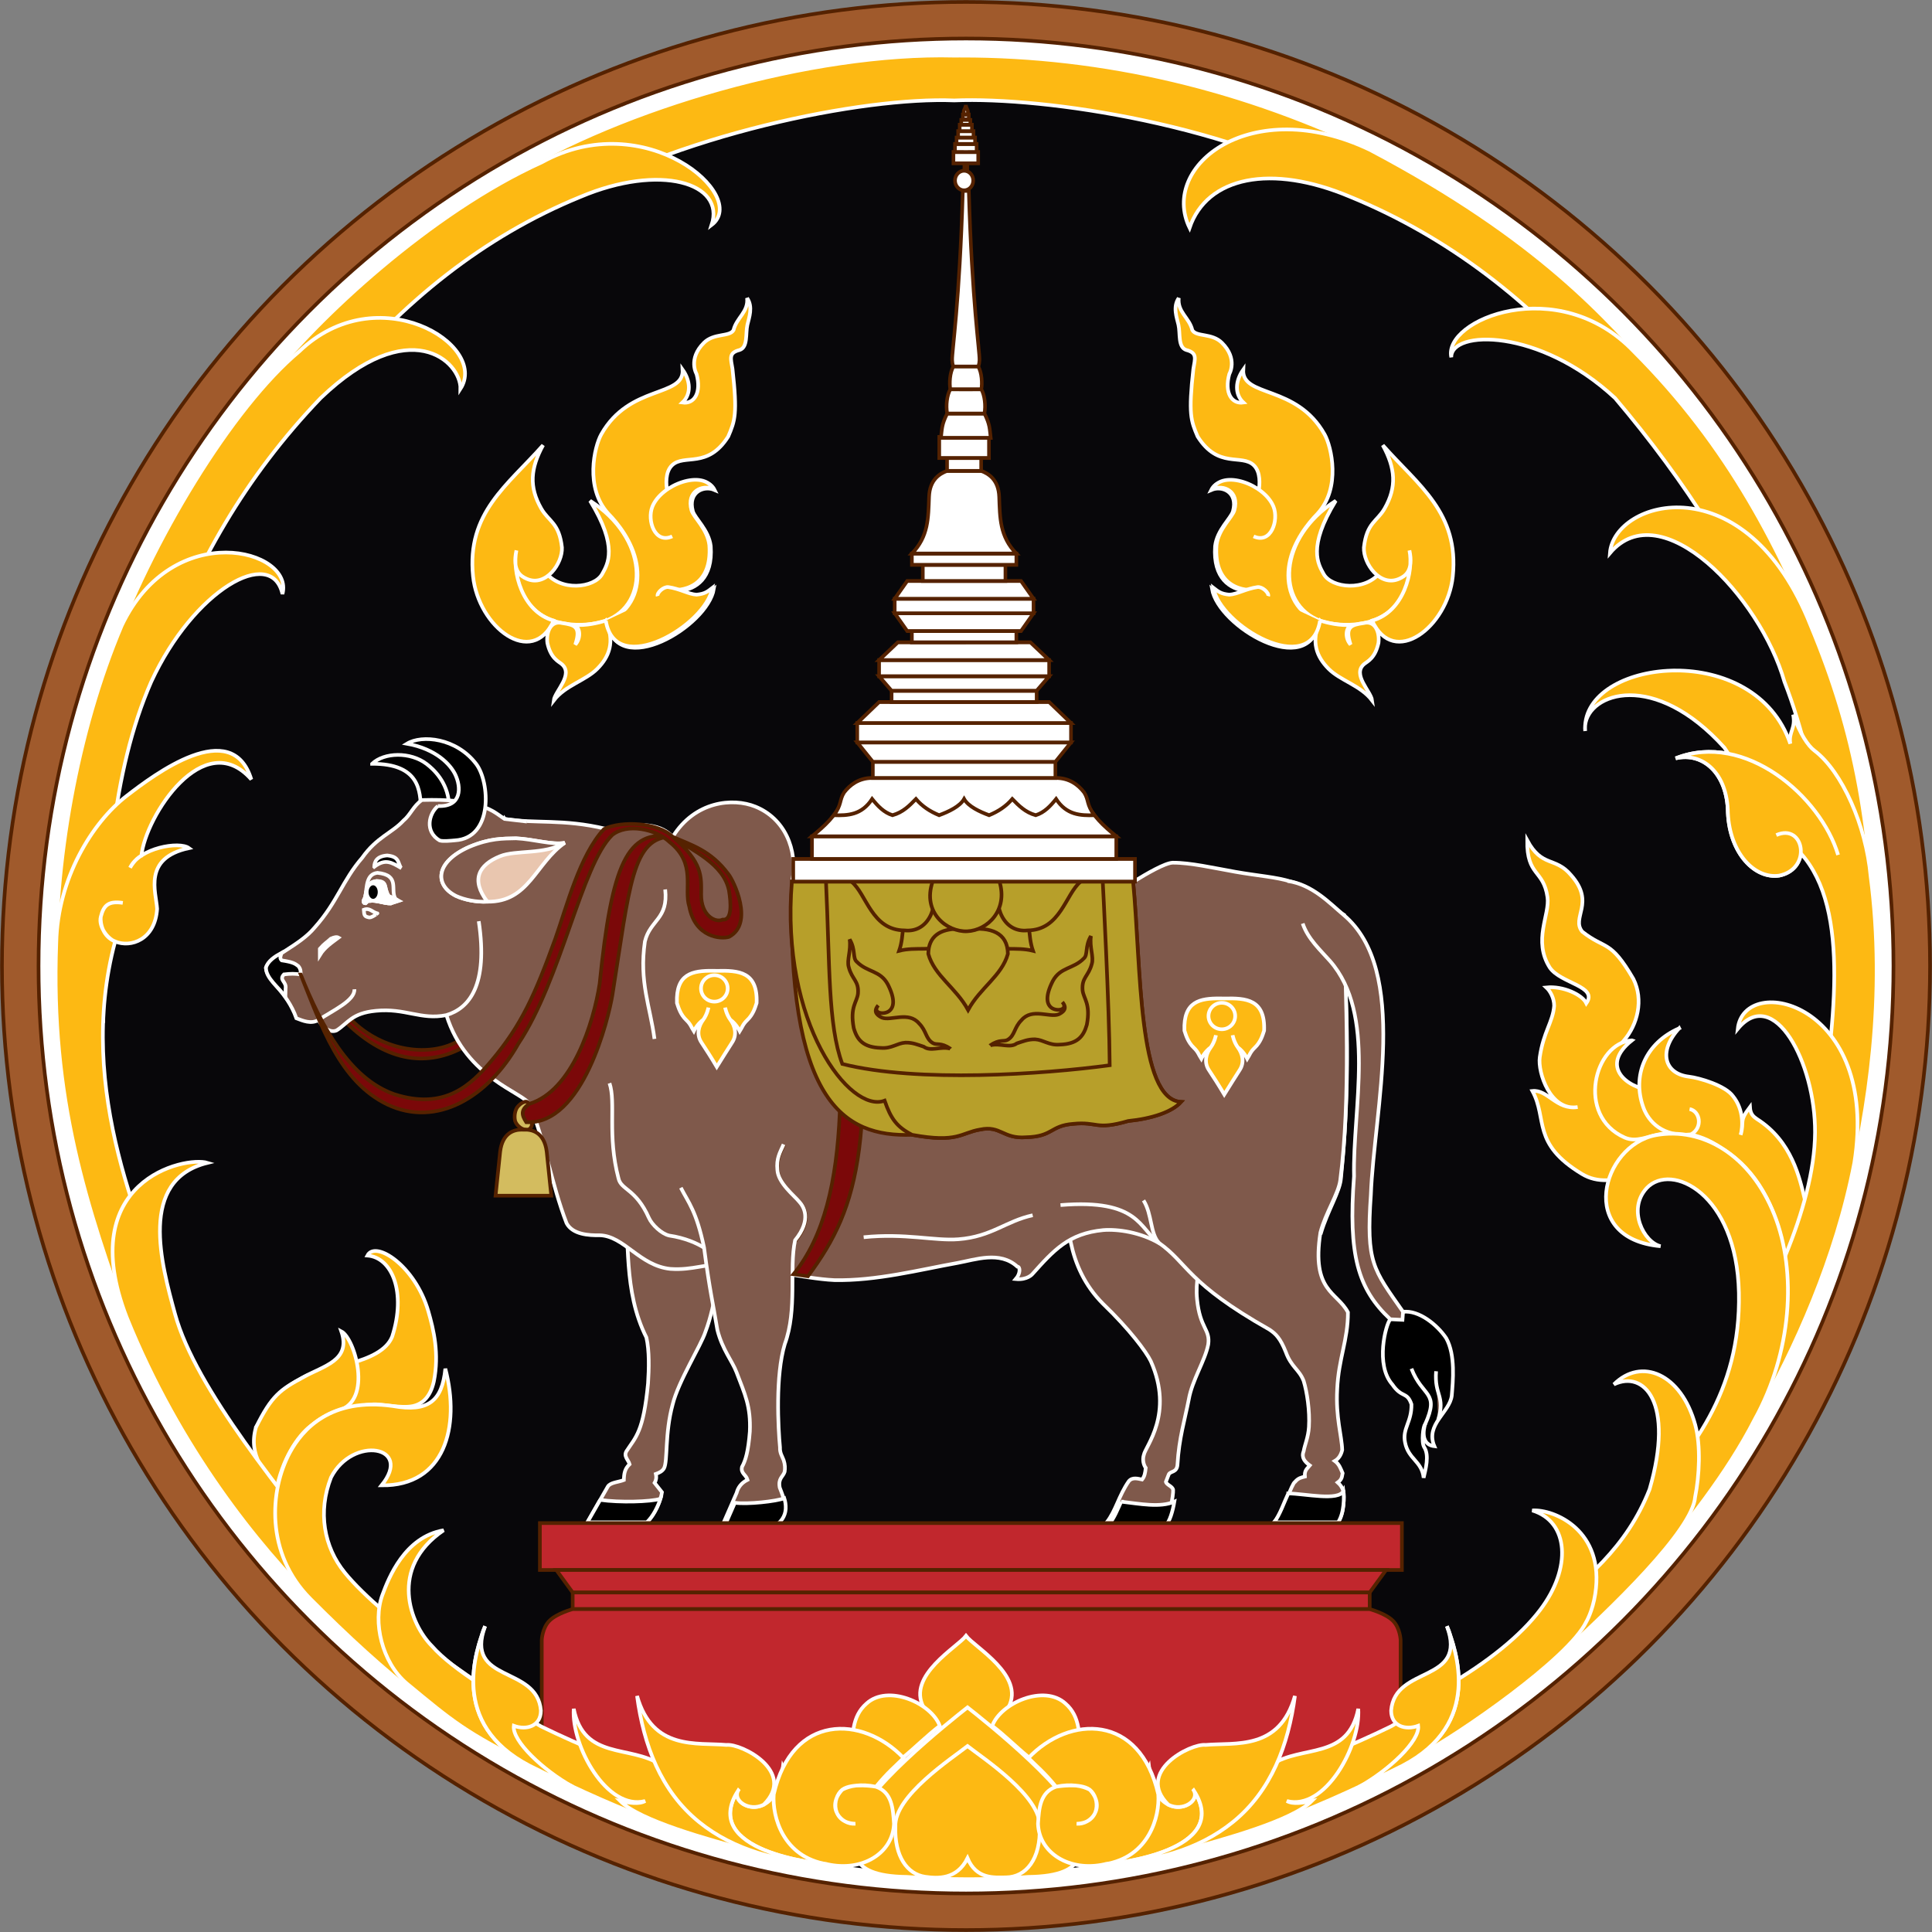 <?xml version="1.0" encoding="UTF-8" standalone="no"?>
<!-- Created with Inkscape (http://www.inkscape.org/) -->

<svg
   xmlns:dc="http://purl.org/dc/elements/1.1/"
   xmlns:cc="http://creativecommons.org/ns#"
   xmlns:rdf="http://www.w3.org/1999/02/22-rdf-syntax-ns#"
   xmlns:svg="http://www.w3.org/2000/svg"
   xmlns="http://www.w3.org/2000/svg"
   xmlns:sodipodi="http://sodipodi.sourceforge.net/DTD/sodipodi-0.dtd"
   xmlns:inkscape="http://www.inkscape.org/namespaces/inkscape"
   width="1000"
   height="1000"
   viewBox="0 0 264.583 264.583"
   version="1.1"
   id="svg8"
   inkscape:version="0.92.3 (2405546, 2018-03-11)"
   sodipodi:docname="ตราประจำจังหวัดน่าน ลงสี กองหัตถศิลป์.svg">
  <rect x="0" y="0" width="264.583" height="264.583" fill="#808080" stroke="none"/>
  <defs
     id="defs2" />
  <sodipodi:namedview
     id="base"
     pagecolor="#ffffff"
     bordercolor="#666666"
     borderopacity="1.0"
     inkscape:pageopacity="0.0"
     inkscape:pageshadow="2"
     inkscape:zoom="2"
     inkscape:cx="144.39104"
     inkscape:cy="524.98486"
     inkscape:document-units="mm"
     inkscape:current-layer="layer1"
     showgrid="false"
     inkscape:window-width="1920"
     inkscape:window-height="1137"
     inkscape:window-x="-8"
     inkscape:window-y="-8"
     inkscape:window-maximized="1"
     showguides="false"
     inkscape:measure-start="0,0"
     inkscape:measure-end="0,0"
     fit-margin-top="0"
     fit-margin-left="0"
     fit-margin-right="0"
     fit-margin-bottom="0"
     units="px" />
  <g
     inkscape:label="Layer 1"
     inkscape:groupmode="layer"
     id="layer1"
     transform="translate(4.2915344e-6,-32.417)">
    <circle
       style="opacity:1;fill:#a05a2c;fill-opacity:1;stroke:#552200;stroke-width:0.5;stroke-miterlimit:4;stroke-dasharray:none;stroke-dashoffset:0;stroke-opacity:1"
       id="path1755"
       cx="132.292"
       cy="164.708"
       r="132.026" />
    <circle
       style="opacity:1;fill:#ffffff;fill-opacity:1;stroke:#552200;stroke-width:0.5;stroke-miterlimit:4;stroke-dasharray:none;stroke-dashoffset:0;stroke-opacity:1"
       id="path1755-6"
       cx="132.292"
       cy="164.708"
       r="127.015" />
    <circle
       style="opacity:1;fill:#08070a;fill-opacity:1;stroke:#ffffff;stroke-width:0.5;stroke-miterlimit:4;stroke-dasharray:none;stroke-dashoffset:0;stroke-opacity:1"
       id="path1755-7"
       cx="132.292"
       cy="164.708"
       r="124.631" />
    <g
       id="g2982"
       style="fill:#7f594b;fill-opacity:1;stroke:#ffffff;stroke-width:1.184;stroke-miterlimit:4;stroke-dasharray:none;stroke-opacity:1"
       transform="matrix(0.424,0,0,0.42,-18.427,142.86)">
      <path
         sodipodi:nodetypes="cccccccccccccccsc"
         inkscape:connector-curvature="0"
         id="path2962"
         d="m 387.814,123.382 c 0.209,10.836 -0.134,26.606 11.893,38.768 8.59,8.343 14,15.663 15.451,18.729 7.566,17.133 -1.792,27.83 -2.247,30.528 -0.512,1.598 -0.093,3.27 0.609,4.261 -0.186,1.704 -0.364,2.753 -1.171,3.793 -1.326,-0.253 -3.12,-0.878 -4.308,0.562 -3.31,4.843 -4.107,9.491 -7.117,13.392 h 18.299 c 1.915,-1.062 3.274,-8.909 3.145,-10.583 -0.202,-1.207 -2.101,-1.573 -2.341,-2.622 l 0.936,-2.435 c 0.551,-1.131 2.622,-0.498 2.809,-3.184 0.48,-8.593 2.386,-14.647 3.652,-21.257 1.085,-6.285 5.263,-12.605 6.274,-17.886 0.735,-5.024 -2.68,-5.163 -3.603,-14.749 -1.082,-11.237 4.873,-21.418 5.85,-32.447"
         style="fill:#7f594b;fill-opacity:1;stroke:#ffffff;stroke-width:1.184;stroke-linecap:butt;stroke-linejoin:miter;stroke-miterlimit:4;stroke-dasharray:none;stroke-opacity:1" />
      <path
         sodipodi:nodetypes="cccccc"
         inkscape:connector-curvature="0"
         id="path2962-5"
         transform="matrix(0.265,0,0,0.265,-14.476,-302.319)"
         d="m 1585.082,1996.213 c -4.555,10.232 -8.353,19.91 -15.062,28.605 h 69.162 c 4.952,-2.746 8.921,-17.501 10.777,-28.57 -17.383,7.616 -41.765,2.65 -64.877,-0.035 z"
         style="fill:#000000;fill-opacity:1;stroke:#ffffff;stroke-width:4.475;stroke-linecap:butt;stroke-linejoin:miter;stroke-miterlimit:4;stroke-dasharray:none;stroke-opacity:1" />
    </g>
    <path
       style="fill:#ffffff;stroke:#552200;stroke-width:0.5;stroke-linecap:butt;stroke-linejoin:miter;stroke-miterlimit:4;stroke-dasharray:none;stroke-opacity:1"
       d="m 66.769,158.309 c 1.909,11.312 5.469,13.706 9.662,22.217"
       id="path2662"
       inkscape:connector-curvature="0"
       sodipodi:nodetypes="cc" />
    <g
       id="g2841"
       style="stroke:#ffffff;stroke-width:1.184;stroke-miterlimit:4;stroke-dasharray:none;stroke-opacity:1;fill:#7f594b;fill-opacity:1"
       transform="matrix(0.424,0,0,0.42,-18.427,142.86)">
      <path
         sodipodi:nodetypes="cccccccccccccccc"
         inkscape:connector-curvature="0"
         id="path2795"
         d="m 245.089,127.725 c 1.877,13.395 -0.48,30.135 7.151,45.424 0.993,4.383 0.837,10.208 0.53,14.965 -1.493,15.888 -4.025,17.519 -6.886,21.984 -1.164,1.772 0.539,2.93 0.927,4.37 -1.567,1.522 -1.795,2.974 -1.854,5.165 -1.733,0.683 -4.314,0.756 -5.153,2.081 l -6.634,11.701 h 19.203 c 2.603,-2.464 4.531,-7.19 4.899,-9.809 l -2.384,-3.046 c 0.483,-0.796 0.663,-1.743 0.397,-2.913 1.067,-0.388 2.075,-0.85 2.649,-1.854 1.236,-2.408 0.215,-11.333 2.781,-20.792 1.816,-7.543 9.225,-19.339 10.594,-23.705 3.391,-8.918 4.591,-21.807 6.886,-32.711"
         style="fill:#7f594b;fill-opacity:1;stroke:#ffffff;stroke-width:1.184;stroke-linecap:butt;stroke-linejoin:miter;stroke-miterlimit:4;stroke-dasharray:none;stroke-opacity:1" />
      <path
         sodipodi:nodetypes="ccccc"
         inkscape:connector-curvature="0"
         id="path2795-3"
         d="m 237.314,226.105 -4.144,7.309 h 19.203 c 1.989,-1.882 3.583,-5.085 4.389,-7.66 -3.283,0.982 -13.106,1.266 -19.449,0.351 z"
         style="fill:#000000;stroke:#ffffff;stroke-width:1.184;stroke-linecap:butt;stroke-linejoin:miter;stroke-miterlimit:4;stroke-dasharray:none;stroke-opacity:1;fill-opacity:1" />
    </g>
    <path
       style="fill:#7b0809;fill-opacity:1;stroke:#552200;stroke-width:0.5;stroke-linecap:butt;stroke-linejoin:miter;stroke-miterlimit:4;stroke-dasharray:none;stroke-opacity:1"
       d="m 48.08,172.058 c 4.348,4.4 10.966,5.242 14.895,2.795 l 0.636,0.906 c -4.843,2.672 -10.371,2.336 -16.166,-3.268 z"
       id="path2592"
       inkscape:connector-curvature="0"
       sodipodi:nodetypes="ccccc" />
    <path
       style="fill:#7f594b;fill-opacity:1;stroke:#ffffff;stroke-width:0.5;stroke-linecap:butt;stroke-linejoin:miter;stroke-miterlimit:4;stroke-dasharray:none;stroke-opacity:1"
       d="m 69.132,144.575 c 4.038,0.669 7.984,-0.052 13.783,1.339 5.37,-1.066 7.744,-0.439 9.215,1.102 3.029,-4.899 8.227,-5.383 11.32,-4.133 3.935,1.59 5.864,5.779 5.045,10.276 l 46.75,-4e-5 c 1.866,-1.151 4.309,-2.564 5.362,-2.599 2.407,-0.011 5.577,0.722 8.542,1.246 3.198,0.566 5.641,0.705 7.663,1.352 3.51,0.91 4.541,2.992 7.269,4.567 l 0.119,8.544 c 0.515,10.376 0.305,18.951 -0.556,27.482 -0.128,1.83 -1.83,4.459 -2.741,7.52 l -22.124,1.417 c -2.569,-1.503 -5.653,-1.972 -7.706,-1.811 -4.728,0.465 -6.755,2.749 -9.692,6.024 0,0 -0.678,0.838 -2.275,0.682 0.669,-0.772 0.626,-1.704 0.21,-1.706 -2.378,-2.188 -5.776,-0.94 -8.143,-0.512 -5.271,0.95 -11.197,2.487 -16.921,2.362 -4.123,-0.188 -11.252,-1.935 -15.054,-2.087 -2.41,-0.246 -4.281,0.766 -7.388,0.551 -4.231,-0.434 -6.342,-4.528 -9.692,-4.607 -1.462,0.027 -3.696,-0.091 -4.528,-1.654 -2.07,-5.365 -2.983,-11.347 -5.084,-16.3 -0.821,-1.606 -8.655,-3.554 -11.36,-12.166 0.728,-1.739 7.984,-26.892 7.984,-26.892 z"
       id="path2576"
       inkscape:connector-curvature="0"
       sodipodi:nodetypes="cccscccsccccccccccccccccccc" />
    <g
       id="g2741"
       style="stroke:#ffffff;stroke-width:1.184;stroke-miterlimit:4;stroke-dasharray:none;stroke-opacity:1;fill:#7f594b;fill-opacity:1"
       transform="matrix(0.424,0,0,0.42,-18.427,142.86)">
      <path
         sodipodi:nodetypes="cccsc"
         inkscape:connector-curvature="0"
         id="path2584"
         d="m 163.644,-13.911 c 15.514,-0.066 15.555,9.081 15.759,14.832 l 9.072,-1.854 c -0.47,-7.12 -5.085,-11.268 -7.219,-12.914 -5.248,-4.049 -13.742,-3.831 -17.612,-0.064 z"
         style="fill:#000000;fill-opacity:1;stroke:#ffffff;stroke-width:1.184;stroke-linecap:butt;stroke-linejoin:miter;stroke-miterlimit:4;stroke-dasharray:none;stroke-opacity:1" />
      <path
         sodipodi:nodetypes="cccccccccccccc"
         inkscape:connector-curvature="0"
         id="path2578"
         d="m 198.093,37.418 c 3.098,20.92 -3.105,28.431 -10.488,30.621 -8.188,1.696 -13.235,-2.372 -22.755,-1.405 -7.759,0.75 -8.909,3.941 -12.642,6.368 -2.106,1.001 -4.62,-1.031 -5.9,-3.371 -2.367,1.418 -4.997,0.245 -7.117,-0.562 -3.121,-8.904 -9.645,-12.392 -9.833,-16.481 1.498,-3.871 10.814,-7.095 15.732,-13.11 7.393,-8.343 8.927,-15.264 15.357,-22.755 4.702,-6.725 9.614,-8.053 13.297,-12.08 2.337,-1.953 3.193,-4.79 5.993,-6.742 8.813,-0.238 13.304,0.432 17.043,1.498 5.251,1.108 7.02,2.928 9.645,4.682 l 7.211,0.843"
         style="fill:#7f594b;fill-opacity:1;stroke:#ffffff;stroke-width:1.184;stroke-linecap:butt;stroke-linejoin:miter;stroke-miterlimit:4;stroke-dasharray:none;stroke-opacity:1" />
      <path
         sodipodi:nodetypes="ccccccccc"
         inkscape:connector-curvature="0"
         id="path2580"
         d="m 129.359,52.588 c 0.558,-2.175 2.926,-3.709 5.017,-4.852 -0.119,0.817 -0.775,1.633 0.066,2.45 3.468,0.529 4.297,1 5.363,1.854 0.766,0.905 0.838,1.81 0.728,2.715 -2.017,-0.249 -3.034,-0.271 -5.363,0 -1.736,1.885 0.871,2.314 0.53,4.569 l -0.066,2.715 c -2.206,-3.134 -6.263,-6.003 -6.275,-9.45 z"
         style="fill:#000000;stroke:#ffffff;stroke-width:1.184;stroke-linecap:butt;stroke-linejoin:miter;stroke-miterlimit:4;stroke-dasharray:none;stroke-opacity:1;fill-opacity:1" />
      <path
         sodipodi:nodetypes="cscsccc"
         inkscape:connector-curvature="0"
         id="path2582"
         d="m 184.899,-0.138 c 7.802,0.361 7.564,-6.207 5.586,-10.318 -1.478,-3.071 -6.028,-8.3 -15.585,-10.01 4.848,-2.988 15.979,-1.903 22.393,6.647 4.362,5.815 5.566,24.144 -6.898,24.872 -1.466,0.128 -3.825,0.385 -4.933,0.041 -4.92,-2.916 -3.472,-8.783 -0.563,-11.232 z"
         style="fill:#000000;fill-opacity:1;stroke:#ffffff;stroke-width:1.184;stroke-linecap:butt;stroke-linejoin:miter;stroke-miterlimit:4;stroke-dasharray:none;stroke-opacity:1" />
      <path
         sodipodi:nodetypes="cc"
         inkscape:connector-curvature="0"
         id="path2586"
         d="m 146.309,69.631 c 4.883,-3.24 11.832,-6.386 11.612,-10.02"
         style="fill:#7f594b;stroke:#ffffff;stroke-width:1.184;stroke-linecap:butt;stroke-linejoin:miter;stroke-miterlimit:4;stroke-dasharray:none;stroke-opacity:1;fill-opacity:1" />
      <path
         sodipodi:nodetypes="ccccc"
         inkscape:connector-curvature="0"
         id="path2596"
         d="m 146.759,46.412 c 1.611,-1.856 2.114,-1.941 3.576,-3.311 1.177,-0.55 1.948,-0.625 2.45,-0.331 -2.195,1.665 -4.507,3.184 -6.026,5.695 z"
         style="fill:#7f594b;stroke:#ffffff;stroke-width:1.184;stroke-linecap:butt;stroke-linejoin:miter;stroke-miterlimit:4;stroke-dasharray:none;stroke-opacity:1;fill-opacity:1" />
      <path
         sodipodi:nodetypes="cccc"
         inkscape:connector-curvature="0"
         id="path2598"
         d="m 160.964,33.672 c 1.984,-0.753 2.67,0.827 4.401,1.171 0.016,0 -1.681,1.358 -2.575,1.358 -1.616,-0.294 -1.704,-0.61 -1.826,-2.528 z"
         style="fill:#7f594b;stroke:#ffffff;stroke-width:1.184;stroke-linecap:butt;stroke-linejoin:miter;stroke-miterlimit:4;stroke-dasharray:none;stroke-opacity:1;fill-opacity:1" />
      <path
         sodipodi:nodetypes="ccccccccc"
         inkscape:connector-curvature="0"
         id="path2600"
         d="m 161.432,29.505 c 0.578,-3.418 0.275,-7.409 3.933,-7.866 7.452,0.754 4.052,5.551 5.806,8.428 l 1.03,0.702 -2.575,0.843 c -2.114,0.064 -4.479,-1.141 -6.836,-0.796 -0.511,-0.11 -0.87,0.389 -1.264,0.749 -0.38,-0.003 -0.72,-0.075 -0.609,-0.936 z"
         style="fill:#7f594b;stroke:#ffffff;stroke-width:1.184;stroke-linecap:butt;stroke-linejoin:miter;stroke-miterlimit:4;stroke-dasharray:none;stroke-opacity:1;fill-opacity:1" />
      <path
         sodipodi:nodetypes="ccccccccc"
         inkscape:connector-curvature="0"
         id="path2600-2"
         d="m 161.432,29.505 c 0.578,-3.418 0.977,-4.694 3.699,-5.197 3.846,0.426 2.086,1.992 3.839,4.869 l 3.231,1.592 -2.575,0.843 c -2.114,0.064 -4.479,-1.141 -6.836,-0.796 -0.511,-0.11 -0.87,0.389 -1.264,0.749 -0.38,-0.003 -0.72,-0.074 -0.609,-0.936 z"
         style="fill:#7f594b;stroke:#ffffff;stroke-width:1.184;stroke-linecap:butt;stroke-linejoin:miter;stroke-miterlimit:4;stroke-dasharray:none;stroke-opacity:1;fill-opacity:1" />
      <path
         sodipodi:nodetypes="ccccccc"
         inkscape:connector-curvature="0"
         id="path2600-2-3"
         d="m 161.432,29.505 c 0.578,-3.418 1.126,-4.992 3.699,-5.197 3.615,0.013 2.086,1.992 3.839,4.869 0.341,0.352 0.795,0.363 1.217,0.468 0.07,0.798 -0.243,1.384 -0.562,1.966 -2.114,0.064 -4.479,-1.141 -6.836,-0.796 -0.469,-0.058 -1.008,-0.793 -1.358,-1.311 z"
         style="fill:#ffffff;stroke:#ffffff;stroke-width:1.184;stroke-linecap:butt;stroke-linejoin:miter;stroke-miterlimit:4;stroke-dasharray:none;stroke-opacity:1;fill-opacity:1" />
      <ellipse
         ry="2.809"
         rx="2.082"
         cy="27.913"
         cx="163.982"
         id="path2617"
         style="opacity:1;fill:#000000;fill-opacity:1;stroke:#ffffff;stroke-width:1.184;stroke-miterlimit:4;stroke-dasharray:none;stroke-dashoffset:0;stroke-opacity:1" />
      <path
         sodipodi:nodetypes="ccscc"
         inkscape:connector-curvature="0"
         id="path2619"
         d="m 164.335,19.673 c 3.57,-2.727 5.564,-1.472 8.802,0.468 -0.479,-0.319 -0.875,-1.93 -1.2,-2.466 -0.496,-0.815 -1.187,-1.469 -3.388,-1.702 -3.383,0.229 -4.146,1.997 -4.214,3.699 z"
         style="fill:#000000;stroke:#ffffff;stroke-width:1.184;stroke-linecap:butt;stroke-linejoin:miter;stroke-miterlimit:4;stroke-dasharray:none;stroke-opacity:1;fill-opacity:1" />
      <g
         id="g2688"
         style="stroke:#ffffff;stroke-width:1.184;stroke-miterlimit:4;stroke-dasharray:none;stroke-opacity:1;fill:#7f594b;fill-opacity:1">
        <path
           style="fill:#e9c6af;stroke:#ffffff;stroke-width:1.184;stroke-linecap:butt;stroke-linejoin:miter;stroke-miterlimit:4;stroke-dasharray:none;stroke-opacity:1;fill-opacity:1"
           d="m 190.792,29.196 c -7.018,-3.53 -6.893,-11.055 4.238,-16.024 6.693,-2.825 10.796,-2.69 15.097,-2.781 5.619,0.254 11.785,2.247 15.759,1.457 -9.521,6.695 -11.553,19.388 -25.03,19.203 -3.616,0.16 -7.31,-0.592 -10.065,-1.854 z"
           id="path2636"
           inkscape:connector-curvature="0"
           sodipodi:nodetypes="cccccc" />
        <path
           style="fill:#7f594b;fill-opacity:1;stroke:#ffffff;stroke-width:1.184;stroke-linecap:butt;stroke-linejoin:miter;stroke-miterlimit:4;stroke-dasharray:none;stroke-opacity:1"
           d="m 190.792,29.196 c -7.018,-3.53 -6.893,-11.055 4.238,-16.024 6.693,-2.825 10.796,-2.69 15.097,-2.781 5.619,0.254 11.785,2.247 15.759,1.457 -6.521,3.97 -15.74,2.261 -20.9,4.362 -6.898,2.809 -9.552,7.672 -4.129,14.84 -3.616,0.16 -7.31,-0.592 -10.065,-1.854 z"
           id="path2636-6"
           inkscape:connector-curvature="0"
           sodipodi:nodetypes="ccccscc" />
      </g>
    </g>
    <g
       id="g2850"
       style="stroke:#552200;stroke-width:1.184;stroke-miterlimit:4;stroke-dasharray:none;stroke-opacity:1;fill:#d3bc5f;fill-opacity:1"
       transform="matrix(0.424,0,0,0.42,-18.427,142.86)">
      <path
         sodipodi:nodetypes="cccccc"
         inkscape:connector-curvature="0"
         id="path2664"
         d="M 214.387,96.975 C 228.311,92.746 235.169,70.604 237.143,57.801 241.058,18.646 246.096,7.3 260.647,9.887 247.549,9.637 246.827,26.281 241.248,61.509 c -1.19,7.235 -9.381,42.444 -27.811,41.451 -0.914,-1.671 -2.671,-3.12 0.949,-5.985 z"
         style="fill:#7b0809;fill-opacity:1;stroke:#552200;stroke-width:1.184;stroke-linecap:butt;stroke-linejoin:miter;stroke-miterlimit:4;stroke-dasharray:none;stroke-opacity:1" />
      <path
         sodipodi:nodetypes="ccccccc"
         inkscape:connector-curvature="0"
         id="path2666"
         d="m 214.387,96.975 c -2.843,1.924 -2.421,3.691 -0.949,5.985 l 1.886,0.008 c -0.007,0.612 0.014,1.796 -1.217,2.435 -1.832,0.31 -3.669,-1.186 -4.261,-2.809 -0.435,-1.898 0.086,-3.68 0.702,-4.542 0.866,-1.189 3.065,-2.724 3.839,-1.077 z"
         style="fill:#d3bc5f;fill-opacity:1;stroke:#552200;stroke-width:1.184;stroke-linecap:butt;stroke-linejoin:miter;stroke-miterlimit:4;stroke-dasharray:none;stroke-opacity:1" />
      <path
         inkscape:connector-curvature="0"
         id="path2668"
         d="m 212.02,105.386 c -2.594,-0.032 -6.266,1.08 -7.016,7.146 l -1.48,14.374 h 8.999 8.999 l -1.48,-14.374 c -0.801,-6.471 -4.924,-7.304 -7.519,-7.125 -0.162,-0.011 -0.33,-0.018 -0.503,-0.02 z"
         style="fill:#d3bc5f;stroke:#552200;stroke-width:1.184;stroke-linecap:butt;stroke-linejoin:miter;stroke-miterlimit:4;stroke-dasharray:none;stroke-opacity:1;fill-opacity:1" />
    </g>
    <path
       style="fill:#7b0809;fill-opacity:1;stroke:#552200;stroke-width:0.5;stroke-linecap:butt;stroke-linejoin:miter;stroke-miterlimit:4;stroke-dasharray:none;stroke-opacity:1"
       d="m 41.182,165.882 c 2.836,7.09 6.644,14.197 12.776,16.374 7.006,2.276 10.601,-1.324 13.306,-4.526 4.187,-4.956 6.029,-9.17 8.778,-16.735 1.565,-4.413 3.322,-11.423 6.673,-15.04 2.367,-1.15 7.386,-0.932 9.414,1.063 4.124,3.511 3.915,5.417 3.893,7.875 -0.031,2.91 1.947,3.936 2.939,3.465 1.32,0.147 1.151,-2.277 0.874,-3.977 -0.748,-3.7 -4.997,-5.437 -7.706,-7.363 2.458,1.099 5.196,1.824 7.626,5.118 0.687,0.829 3.573,6.734 0.079,8.583 -1.041,0.325 -4.626,0.144 -5.439,-4.146 -0.794,-2.48 1.018,-5.891 -2.692,-8.834 -1.918,-1.818 -5.855,-2.609 -7.876,-0.958 -4.196,4.116 -6.983,19.808 -12.836,28.557 -4.135,7.346 -11.189,11.542 -17.947,8.335 -6.526,-3.163 -9.028,-10.723 -11.863,-17.791 z"
       id="path2594"
       inkscape:connector-curvature="0"
       sodipodi:nodetypes="ccsccccccccccccccc" />
    <path
       style="fill:#7f594b;stroke:#ffffff;stroke-width:0.5;stroke-linecap:butt;stroke-linejoin:miter;stroke-miterlimit:4;stroke-dasharray:none;stroke-opacity:1;fill-opacity:1"
       d="m 91.097,154.222 c 0.446,4.087 -2.05,4.139 -2.78,7.127 -0.81,5.584 0.74,8.937 1.311,13.347"
       id="path2749"
       inkscape:connector-curvature="0"
       sodipodi:nodetypes="ccc" />
    <path
       style="fill:#7f594b;stroke:#ffffff;stroke-width:0.5;stroke-linecap:butt;stroke-linejoin:miter;stroke-miterlimit:4;stroke-dasharray:none;stroke-opacity:1;fill-opacity:1"
       d="m 83.47,180.759 c 0.905,2.664 -0.332,7.107 1.231,13.032 0.345,1.602 2.386,1.408 4.16,5.404 0.422,0.95 1.73,2.194 2.791,2.431 2.173,0.318 3.845,1.075 4.806,1.693"
       id="path2751"
       inkscape:connector-curvature="0"
       sodipodi:nodetypes="ccscc" />
    <path
       style="fill:#7f594b;stroke:#552200;stroke-width:0.5;stroke-linecap:butt;stroke-linejoin:miter;stroke-miterlimit:4;stroke-dasharray:none;stroke-opacity:1;fill-opacity:1"
       d="m 107.15,202.359 c 0.5,0.433 1.294,0.451 1.781,-0.024 2.349,-2.894 1.149,-4.661 0.571,-5.292 -0.637,-0.798 -2.893,-2.541 -2.994,-4.354 -0.152,-1.585 0.334,-2.333 0.853,-3.507"
       id="path2753-6"
       inkscape:connector-curvature="0"
       sodipodi:nodetypes="ccccc" />
    <g
       id="g2845"
       style="stroke:#ffffff;stroke-width:1.184;stroke-miterlimit:4;stroke-dasharray:none;stroke-opacity:1;fill:#7f594b;fill-opacity:1"
       transform="matrix(0.424,0,0,0.42,-18.427,142.86)">
      <path
         sodipodi:nodetypes="cccscccccccccccccccc"
         inkscape:connector-curvature="0"
         id="path2753"
         d="m 263.363,124.319 c 2.497,4.921 4.994,7.543 7.491,19.478 1.866,14.338 2.887,18.112 4.308,26.876 1.622,6.492 4.78,10.068 6.197,13.841 2.715,7.227 4.637,11.054 4.291,19.309 -0.505,6.513 -1.39,9.456 -2.528,11.518 -0.489,2.14 1.269,2.459 1.779,4.214 -2.111,1.072 -3.078,2.566 -3.517,4.254 l -4.16,9.607 h 16.479 c 1.516,-1.003 2.876,-2.754 3.035,-5.203 0.129,-2.695 -0.794,-4.304 -1.443,-6.129 -0.551,-3.049 1.055,-3.441 1.592,-5.15 0.177,-1.123 0.155,-2.351 -0.32,-3.78 -0.468,-1.319 -1.268,-2.304 -1.179,-4.18 -0.594,-6.347 -1.526,-23.352 1.54,-33.649 4.134,-11.311 1.357,-24.522 3.33,-33.868 5.538,-6.882 2.708,-11.086 1.346,-12.586 -1.501,-1.898 -6.82,-6.042 -7.058,-10.356 -0.359,-3.771 0.786,-5.549 2.012,-8.342"
         style="fill:#7f594b;fill-opacity:1;stroke:#ffffff;stroke-width:1.184;stroke-linecap:butt;stroke-linejoin:miter;stroke-miterlimit:4;stroke-dasharray:none;stroke-opacity:1" />
      <path
         sodipodi:nodetypes="cccccc"
         inkscape:connector-curvature="0"
         id="path2753-9"
         transform="matrix(0.265,0,0,0.265,-14.476,-302.319)"
         d="m 1114.281,1997.584 -11.793,27.234 h 62.285 c 5.73,-3.789 10.871,-10.409 11.471,-19.662 0.251,-5.255 -0.556,-9.418 -1.733,-13.164 -9.767,3.904 -44.906,7.743 -60.229,5.592 z"
         style="fill:#000000;stroke:#ffffff;stroke-width:4.475;stroke-linecap:butt;stroke-linejoin:miter;stroke-miterlimit:4;stroke-dasharray:none;stroke-opacity:1;fill-opacity:1" />
    </g>
    <g
       transform="matrix(0.424,0,0,0.42,-87.927,139.076)"
       id="g2933-0"
       style="fill:#fdb913;fill-opacity:1;stroke:#ffffff;stroke-width:1.184;stroke-miterlimit:4;stroke-dasharray:none;stroke-opacity:1">
      <path
         sodipodi:nodetypes="ccccccccccccccccccc"
         inkscape:connector-curvature="0"
         id="path2852-7"
         transform="matrix(0.265,0,0,0.265,-14.476,-302.319)"
         d="m 1705.82,1377.018 c -24.654,-0.2 -44.959,3.457 -43.566,39.625 1.915,5.847 4.137,14.034 11.438,21.07 5.343,5.15 6.034,8.695 9.088,13.551 0,0 3.932,-8.472 11.627,-14.168 4.781,-6.843 6.207,-14.826 6.207,-14.826 0,0 -1.355,8.129 -6.207,14.826 -5.855,7.855 -8.605,18.521 -2.299,28.129 5.69,8.66 11.976,18.56 18.695,29.996 6.444,-10.255 12.806,-20.95 18.693,-30 6.306,-9.608 3.558,-20.274 -2.297,-28.129 -4.852,-6.698 -6.209,-14.826 -6.209,-14.826 0,0 1.428,7.983 6.209,14.826 7.695,5.696 11.625,14.168 11.625,14.168 3.054,-4.856 3.746,-8.401 9.09,-13.551 7.3,-7.036 9.522,-15.223 11.438,-21.07 1.485,-38.579 -21.717,-40.169 -48.551,-39.543 -1.677,-0.039 -3.339,-0.069 -4.982,-0.082 z"
         style="fill:#fdb913;fill-opacity:1;stroke:#ffffff;stroke-width:4.475;stroke-linecap:butt;stroke-linejoin:miter;stroke-miterlimit:4;stroke-dasharray:none;stroke-opacity:1" />
      <circle
         r="4.31"
         cy="68.339"
         cx="438.101"
         id="path2929-5"
         style="opacity:1;fill:#fdb913;fill-opacity:1;stroke:#ffffff;stroke-width:1.184;stroke-miterlimit:4;stroke-dasharray:none;stroke-dashoffset:0;stroke-opacity:1" />
    </g>
    <g
       id="g3021"
       style="stroke:#ffffff;stroke-width:1.184;stroke-miterlimit:4;stroke-dasharray:none;stroke-opacity:1;fill:#7f594b;fill-opacity:1"
       transform="matrix(0.424,0,0,0.42,-18.427,142.86)">
      <path
         sodipodi:nodetypes="cccccsccccccccccccccsc"
         inkscape:connector-curvature="0"
         id="path2984"
         d="m 385.996,129.976 c 25.567,-2.093 25.369,7.766 31.784,12.322 9.362,6.626 8.935,13.019 35.69,28.268 2.082,1.404 3.51,2.844 5.281,7.296 1.794,5.019 4.319,5.643 5.777,9.457 1.068,3.49 2.034,9.755 1.701,15.03 -0.213,3.383 -1.359,5.801 -1.701,7.881 -0.824,2.076 0.363,3.433 1.986,4.635 -0.855,1.075 -1.782,1.56 -1.589,3.642 -1.059,0.276 -2.119,0.425 -3.178,1.722 -1.113,0.552 -3.599,9.265 -6.754,13.186 h 20.66 c 2.023,-3.095 1.971,-8.398 1.722,-10.207 -0.612,-1.478 -0.896,-1.901 -1.855,-2.781 1.568,-1.145 1.337,-2.065 1.589,-3.046 -0.613,-1.415 -1.061,-2.895 -2.516,-3.973 1.249,-0.738 2.018,-1.955 2.384,-3.576 -0.13,-4.642 -2.133,-10.559 -1.619,-19.791 0.439,-10.093 3.508,-16.031 3.473,-25.103 -3.518,-6.756 -11.862,-6.713 -8.891,-26.011 1.644,-6.404 5.846,-12.613 6.416,-17.093 3.406,-26.764 1.831,-59.795 1.075,-86.476"
         style="fill:#7f594b;fill-opacity:1;stroke:#ffffff;stroke-width:1.184;stroke-linecap:butt;stroke-linejoin:miter;stroke-miterlimit:4;stroke-dasharray:none;stroke-opacity:1" />
      <path
         sodipodi:nodetypes="ccccc"
         inkscape:connector-curvature="0"
         id="path2984-1"
         d="m 459.561,224.002 c -1.227,2.565 -2.791,7.204 -4.568,9.412 h 20.661 c 2.023,-3.095 1.971,-8.398 1.721,-10.207 -1.63,3.369 -12.334,0.87 -17.814,0.794 z"
         style="fill:#000000;stroke:#ffffff;stroke-width:1.184;stroke-linecap:butt;stroke-linejoin:miter;stroke-miterlimit:4;stroke-dasharray:none;stroke-opacity:1;fill-opacity:1" />
      <path
         sodipodi:nodetypes="cc"
         inkscape:connector-curvature="0"
         id="path3006"
         d="m 417.78,142.298 c -2.87,-3.087 -2.156,-9.276 -4.967,-13.845"
         style="fill:#7f594b;stroke:#ffffff;stroke-width:1.184;stroke-linecap:butt;stroke-linejoin:miter;stroke-miterlimit:4;stroke-dasharray:none;stroke-opacity:1;fill-opacity:1" />
    </g>
    <g
       id="g2933"
       style="stroke:#ffffff;stroke-width:1.184;stroke-miterlimit:4;stroke-dasharray:none;stroke-opacity:1;fill:#fdb913;fill-opacity:1"
       transform="matrix(0.424,0,0,0.42,-18.427,142.86)">
      <path
         sodipodi:nodetypes="ccccccccccccccccccc"
         inkscape:connector-curvature="0"
         id="path2852"
         transform="matrix(0.265,0,0,0.265,-14.476,-302.319)"
         d="m 1705.82,1377.018 c -24.654,-0.2 -44.959,3.457 -43.566,39.625 1.915,5.847 4.137,14.034 11.438,21.07 5.343,5.15 6.034,8.695 9.088,13.551 0,0 3.932,-8.472 11.627,-14.168 4.781,-6.843 6.207,-14.826 6.207,-14.826 0,0 -1.355,8.129 -6.207,14.826 -5.855,7.855 -8.605,18.521 -2.299,28.129 5.69,8.66 11.976,18.56 18.695,29.996 6.444,-10.255 12.806,-20.95 18.693,-30 6.306,-9.608 3.558,-20.274 -2.297,-28.129 -4.852,-6.698 -6.209,-14.826 -6.209,-14.826 0,0 1.428,7.983 6.209,14.826 7.695,5.696 11.625,14.168 11.625,14.168 3.054,-4.856 3.746,-8.401 9.09,-13.551 7.3,-7.036 9.522,-15.223 11.438,-21.07 1.485,-38.579 -21.717,-40.169 -48.551,-39.543 -1.677,-0.039 -3.339,-0.069 -4.982,-0.082 z"
         style="fill:#fdb913;stroke:#ffffff;stroke-width:4.475;stroke-linecap:butt;stroke-linejoin:miter;stroke-miterlimit:4;stroke-dasharray:none;stroke-opacity:1;fill-opacity:1" />
      <circle
         r="4.31"
         cy="68.339"
         cx="438.101"
         id="path2929"
         style="opacity:1;fill:#fdb913;fill-opacity:1;stroke:#ffffff;stroke-width:1.184;stroke-miterlimit:4;stroke-dasharray:none;stroke-dashoffset:0;stroke-opacity:1" />
    </g>
    <g
       id="g3231"
       style="stroke:#ffffff;stroke-width:1.184;stroke-miterlimit:4;stroke-dasharray:none;stroke-opacity:1;fill:#7f594b;fill-opacity:1"
       transform="matrix(0.424,0,0,0.42,-18.427,142.86)">
      <path
         sodipodi:nodetypes="cccccccccccc"
         inkscape:connector-curvature="0"
         id="path3025"
         d="m 496.628,164.773 c -1.809,0.169 -3.056,0.903 -4.12,2.435 -1.438,1.571 -4.951,14.954 0.702,21.304 3.033,4.498 4.705,2.133 6.134,6.415 0.124,5.821 -3.01,7.894 -2.06,12.455 1.049,5.498 5.454,6.067 5.993,11.518 0.617,-2.761 1.906,-7.286 0.187,-9.973 -1.022,-1.648 -0.308,-7.019 0.282,-7.448 0.168,-0.44 -2.337,6.462 2.997,7.12 -2.997,-7.12 4.95,-10.976 5.617,-16.481 0.381,-4.736 1.246,-13.23 -1.779,-18.729 -2.923,-4.393 -8.806,-9.219 -13.953,-8.615 z"
         style="fill:#000000;stroke:#ffffff;stroke-width:1.184;stroke-linecap:butt;stroke-linejoin:miter;stroke-miterlimit:4;stroke-dasharray:none;stroke-opacity:1;fill-opacity:1" />
      <path
         sodipodi:nodetypes="cccccccsc"
         inkscape:connector-curvature="0"
         id="path3023"
         d="m 459.358,24.308 c 7.972,1.151 13.479,7.156 18.073,11.05 21.338,17.984 9.832,63.615 8.802,91.302 -1.536,22.207 0.713,24.123 10.394,38.113 l -0.187,2.622 -3.933,-0.187 c -10.447,-9.869 -13.63,-20.867 -11.705,-46.634 -0.487,-21.908 7.282,-52.861 -7.758,-70.179 -2.963,-3.412 -7.203,-7.244 -8.817,-12.227"
         style="fill:#7f594b;fill-opacity:1;stroke:#ffffff;stroke-width:1.184;stroke-linecap:butt;stroke-linejoin:miter;stroke-miterlimit:4;stroke-dasharray:none;stroke-opacity:1" />
      <path
         sodipodi:nodetypes="cc"
         inkscape:connector-curvature="0"
         id="path3027"
         d="m 503.746,201.477 c 4.832,-10.839 -0.8,-8.704 -4.403,-18.163"
         style="fill:#000000;stroke:#ffffff;stroke-width:1.184;stroke-linecap:butt;stroke-linejoin:miter;stroke-miterlimit:4;stroke-dasharray:none;stroke-opacity:1;fill-opacity:1" />
      <path
         sodipodi:nodetypes="cc"
         inkscape:connector-curvature="0"
         id="path3029"
         d="m 507.303,184.157 c -0.613,8.054 3.073,7.912 0.655,15.826"
         style="fill:#7f594b;stroke:#ffffff;stroke-width:1.184;stroke-linecap:butt;stroke-linejoin:miter;stroke-miterlimit:4;stroke-dasharray:none;stroke-opacity:1;fill-opacity:1" />
    </g>
    <path
       style="fill:#7f594b;stroke:#ffffff;stroke-width:0.5;stroke-linecap:butt;stroke-linejoin:miter;stroke-miterlimit:4;stroke-dasharray:none;stroke-opacity:1;fill-opacity:1"
       d="m 118.279,201.852 c 5.676,-0.585 9.706,0.53 12.976,0.278 4.523,-0.348 6.498,-2.486 10.167,-3.285"
       id="path3036"
       inkscape:connector-curvature="0"
       sodipodi:nodetypes="csc" />
    <path
       style="fill:#7b0809;fill-opacity:1;stroke:#552200;stroke-width:0.5;stroke-linecap:butt;stroke-linejoin:miter;stroke-miterlimit:4;stroke-dasharray:none;stroke-opacity:1"
       d="m 108.673,206.919 c 8.439,-10.336 6.8,-30.435 4.888,-53.76 h 3.089 c 3.431,35.319 1.255,44.279 -6.01,54.039 z"
       id="path3038"
       inkscape:connector-curvature="0"
       sodipodi:nodetypes="ccccc" />
    <g
       id="g3222"
       style="fill:#b79f2a;fill-opacity:1;stroke:#552200;stroke-width:1.184;stroke-miterlimit:4;stroke-dasharray:none;stroke-opacity:1"
       transform="matrix(0.424,0,0,0.42,-18.427,142.86)">
      <path
         sodipodi:nodetypes="ccccccccc"
         inkscape:connector-curvature="0"
         id="path3040"
         d="m 299.228,24.495 c -1.737,71.562 16.444,83.371 38.828,82.57 14.827,2.759 15.727,-0.671 21.984,-1.722 6.669,-1.414 7.351,3.103 14.832,2.516 8.723,-0.214 7.716,-3.781 15.23,-4.37 7.97,-0.81 7.178,2.172 17.746,-0.927 7.787,-0.786 14.199,-2.988 17.084,-6.224 -14.043,-0.744 -12.863,-43.896 -15.485,-71.843 z"
         style="fill:#b79f2a;fill-opacity:1;stroke:#552200;stroke-width:1.184;stroke-linecap:butt;stroke-linejoin:miter;stroke-miterlimit:4;stroke-dasharray:none;stroke-opacity:1" />
      <path
         sodipodi:nodetypes="cccccccccc"
         inkscape:connector-curvature="0"
         id="path3040-2"
         d="m 299.228,24.495 c -3.776,46.286 18.847,75.75 29.955,71.427 2.036,5.95 3.945,8.572 8.873,11.143 14.827,2.759 15.727,-0.671 21.984,-1.722 6.669,-1.414 7.351,3.103 14.832,2.516 8.723,-0.214 7.716,-3.781 15.23,-4.37 7.97,-0.81 7.178,2.172 17.746,-0.927 7.787,-0.786 14.199,-2.988 17.084,-6.224 -14.043,-0.744 -12.863,-43.896 -15.485,-71.843 z"
         style="fill:#b79f2a;fill-opacity:1;stroke:#552200;stroke-width:1.184;stroke-linecap:butt;stroke-linejoin:miter;stroke-miterlimit:4;stroke-dasharray:none;stroke-opacity:1" />
      <path
         sodipodi:nodetypes="ccccc"
         inkscape:connector-curvature="0"
         id="path3040-2-0"
         d="m 315.517,83.956 c 24.391,6.209 65,3.346 86.365,0.43 -0.116,-19.232 -2.245,-59.891 -2.245,-59.891 l -89.391,6.5e-5 c 1.255,26.73 0.581,46.814 5.272,59.461 z"
         style="fill:#b79f2a;fill-opacity:1;stroke:#552200;stroke-width:1.184;stroke-linecap:butt;stroke-linejoin:miter;stroke-miterlimit:4;stroke-dasharray:none;stroke-opacity:1" />
      <path
         sodipodi:nodetypes="cccccccccccccccc"
         inkscape:connector-curvature="0"
         id="path3085"
         d="m 363.348,77.882 c 2.996,-2.115 4.344,-1.037 5.628,-1.828 2.322,-1.426 1.985,-3.935 4.41,-6.375 3.414,-4.088 9.094,-0.743 11.989,-1.893 1.164,-0.564 3.143,-1.743 1.205,-4.015 1.943,2.301 -1.229,3.156 -3.212,2.065 -1.98,-1.197 -2.333,-4.029 0.116,-8.891 2.427,-4.607 6.654,-3.92 9.981,-7.343 1.483,-1.215 0.327,-3.908 2.352,-7.343 -0.518,3.677 0.985,6.776 0.287,9.063 -1.046,4.078 -3.317,4.408 -2.983,8.605 0.308,2.809 2.667,4.307 1.377,11.243 -1.109,3.935 -3.135,6.31 -8.777,6.482 -3.504,0.281 -5.181,-1.543 -7.916,-1.721 -2.311,-0.065 -4.01,0.697 -5.908,1.319 -2.282,1.703 -5.408,-0.194 -8.548,0.631 z"
         style="fill:#b79f2a;fill-opacity:1;stroke:#552200;stroke-width:1.184;stroke-linecap:butt;stroke-linejoin:miter;stroke-miterlimit:4;stroke-dasharray:none;stroke-opacity:1" />
      <path
         sodipodi:nodetypes="cccccccccccccccc"
         inkscape:connector-curvature="0"
         id="path3085-7"
         d="m 350.355,78.959 c -2.996,-2.115 -4.344,-1.037 -5.628,-1.828 -2.322,-1.426 -1.985,-3.935 -4.41,-6.375 -3.414,-4.088 -9.094,-0.743 -11.989,-1.893 -1.164,-0.564 -3.143,-1.743 -1.205,-4.015 -1.943,2.301 1.229,3.156 3.212,2.065 1.98,-1.197 2.333,-4.029 -0.116,-8.891 -2.427,-4.607 -6.654,-3.92 -9.981,-7.343 -1.483,-1.215 -0.327,-3.908 -2.352,-7.343 0.518,3.677 -0.985,6.776 -0.287,9.063 1.046,4.078 3.317,4.408 2.983,8.605 -0.308,2.809 -2.667,4.307 -1.377,11.243 1.109,3.935 3.135,6.31 8.777,6.482 3.504,0.281 5.181,-1.543 7.916,-1.721 2.311,-0.065 4.01,0.697 5.908,1.319 2.282,1.703 5.408,-0.194 8.548,0.631 z"
         style="fill:#b79f2a;fill-opacity:1;stroke:#552200;stroke-width:1.184;stroke-linecap:butt;stroke-linejoin:miter;stroke-miterlimit:4;stroke-dasharray:none;stroke-opacity:1" />
      <path
         id="path3117-5-8-6"
         d="m 348.643,36.491 c 2.548,2.824 3.263,5.829 0.331,8.581 -4.507,2.322 -9.636,0.595 -15.103,1.988 1.846,-5.331 0.556,-10.586 3.248,-14.883 3.542,-3.19 7.008,-1.243 9.932,2.766 0.586,0.508 1.121,1.025 1.593,1.548 z"
         style="fill:#b79f2a;fill-opacity:1;stroke:#552200;stroke-width:1.184;stroke-linecap:butt;stroke-linejoin:miter;stroke-miterlimit:4;stroke-dasharray:none;stroke-opacity:1"
         inkscape:connector-curvature="0" />
      <path
         sodipodi:nodetypes="cccc"
         inkscape:connector-curvature="0"
         id="path3117"
         d="m 344.685,24.495 -26.229,-2.6e-5 c 4.913,4.028 6.492,15.88 17.201,15.917 7.521,0.81 11.246,-7.44 9.027,-15.917 z"
         style="fill:#b79f2a;fill-opacity:1;stroke:#552200;stroke-width:1.184;stroke-linecap:butt;stroke-linejoin:miter;stroke-miterlimit:4;stroke-dasharray:none;stroke-opacity:1" />
      <path
         id="path3117-5-8-6-8"
         d="m 362.328,36.491 c -2.548,2.824 -3.263,5.829 -0.331,8.581 4.507,2.322 9.636,0.595 15.103,1.988 -1.846,-5.331 -0.556,-10.586 -3.248,-14.883 -3.542,-3.19 -7.008,-1.243 -9.932,2.766 -0.586,0.508 -1.121,1.025 -1.593,1.548 z"
         style="fill:#b79f2a;fill-opacity:1;stroke:#552200;stroke-width:1.184;stroke-linecap:butt;stroke-linejoin:miter;stroke-miterlimit:4;stroke-dasharray:none;stroke-opacity:1"
         inkscape:connector-curvature="0" />
      <path
         sodipodi:nodetypes="cccc"
         inkscape:connector-curvature="0"
         id="path3117-5"
         d="m 366.286,24.495 26.229,-3e-5 c -4.913,4.028 -6.492,15.88 -17.201,15.917 -7.521,0.81 -11.246,-7.44 -9.027,-15.917 z"
         style="fill:#b79f2a;fill-opacity:1;stroke:#552200;stroke-width:1.184;stroke-linecap:butt;stroke-linejoin:miter;stroke-miterlimit:4;stroke-dasharray:none;stroke-opacity:1" />
      <path
         id="path3117-5-8"
         transform="matrix(0.265,0,0,0.265,-14.476,-302.319)"
         d="m 1386.291,1291.393 c -21.059,0.198 -35.99,8.541 -36.221,30.811 7.428,27.074 33.686,41.509 48.498,69.014 14.812,-27.505 41.068,-41.94 48.496,-69.014 -0.274,-26.394 -21.195,-33.225 -48.496,-30.119 -4.266,-0.485 -8.377,-0.728 -12.277,-0.691 z"
         style="fill:#b79f2a;fill-opacity:1;stroke:#552200;stroke-width:4.475;stroke-linecap:butt;stroke-linejoin:miter;stroke-miterlimit:4;stroke-dasharray:none;stroke-opacity:1"
         inkscape:connector-curvature="0" />
      <path
         sodipodi:nodetypes="ccsc"
         inkscape:connector-curvature="0"
         id="path3040-2-0-7"
         d="m 366.286,24.495 -21.601,1.7e-5 c -3.429,10.108 4.625,16.491 11.166,16.206 6.572,-0.286 13.242,-6.862 10.435,-16.206 z"
         style="fill:#b79f2a;fill-opacity:1;stroke:#552200;stroke-width:1.184;stroke-linecap:butt;stroke-linejoin:miter;stroke-miterlimit:4;stroke-dasharray:none;stroke-opacity:1" />
    </g>
    <g
       id="g4310"
       style="fill:#ffffff;stroke:#552200;stroke-width:1.214;stroke-miterlimit:4;stroke-dasharray:none;stroke-opacity:1"
       transform="matrix(0.404,0,0,0.42,-9.982,142.86)">
      <g
         style="fill:#ffffff;fill-opacity:1;stroke:#552200;stroke-width:1.214;stroke-miterlimit:4;stroke-dasharray:none;stroke-opacity:1"
         id="g4222">
        <path
           inkscape:connector-curvature="0"
           style="fill:#ffffff;fill-opacity:1;stroke:#552200;stroke-width:4.588;stroke-linecap:butt;stroke-linejoin:miter;stroke-miterlimit:4;stroke-dasharray:none;stroke-opacity:1"
           d="m 1381.471,287.473 v 95.896 l 1.836,0.002 1.836,-0.002 v -95.896 l -1.836,0.002 z"
           transform="matrix(0.265,0,0,0.265,-14.476,-302.319)"
           id="path3328-0-1-6-6-2-0-6-6-9-5-2" />
        <path
           inkscape:connector-curvature="0"
           style="fill:#ffffff;fill-opacity:1;stroke:#552200;stroke-width:4.588;stroke-linecap:butt;stroke-linejoin:miter;stroke-miterlimit:4;stroke-dasharray:none;stroke-opacity:1"
           d="m 1367.471,335.576 v 13.896 l 15.836,0.002 15.836,-0.002 v -13.896 l -15.836,0.002 z"
           transform="matrix(0.265,0,0,0.265,-14.476,-302.319)"
           id="path3328-0-1-6-6-2-0-6-6-9-5-2-7" />
        <path
           inkscape:connector-curvature="0"
           style="fill:#ffffff;fill-opacity:1;stroke:#552200;stroke-width:4.588;stroke-linecap:butt;stroke-linejoin:miter;stroke-miterlimit:4;stroke-dasharray:none;stroke-opacity:1"
           d="m 1369.471,325.68 v 9.896 l 13.836,0.002 13.836,-0.002 v -9.896 l -13.836,0.002 z"
           transform="matrix(0.265,0,0,0.265,-14.476,-302.319)"
           id="path3328-0-1-6-6-2-0-6-6-9-5-2-7-1" />
        <path
           inkscape:connector-curvature="0"
           style="fill:#ffffff;fill-opacity:1;stroke:#552200;stroke-width:4.588;stroke-linecap:butt;stroke-linejoin:miter;stroke-miterlimit:4;stroke-dasharray:none;stroke-opacity:1"
           d="m 1371.471,317.783 v 7.896 l 11.836,0.002 11.836,-0.002 v -7.896 l -11.836,0.002 z"
           transform="matrix(0.265,0,0,0.265,-14.476,-302.319)"
           id="path3328-0-1-6-6-2-0-6-6-9-5-2-7-1-4" />
        <path
           inkscape:connector-curvature="0"
           style="fill:#ffffff;fill-opacity:1;stroke:#552200;stroke-width:4.588;stroke-linecap:butt;stroke-linejoin:miter;stroke-miterlimit:4;stroke-dasharray:none;stroke-opacity:1"
           d="m 1373.471,309.887 v 7.896 l 9.836,0.002 9.836,-0.002 v -7.896 l -9.836,0.002 z"
           transform="matrix(0.265,0,0,0.265,-14.476,-302.319)"
           id="path3328-0-1-6-6-2-0-6-6-9-5-2-7-1-4-2" />
        <path
           inkscape:connector-curvature="0"
           style="fill:#ffffff;fill-opacity:1;stroke:#552200;stroke-width:4.588;stroke-linecap:butt;stroke-linejoin:miter;stroke-miterlimit:4;stroke-dasharray:none;stroke-opacity:1"
           d="m 1375.471,301.99 v 7.896 l 7.836,0.002 7.836,-0.002 v -7.896 l -7.836,0.002 z"
           transform="matrix(0.265,0,0,0.265,-14.476,-302.319)"
           id="path3328-0-1-6-6-2-0-6-6-9-5-2-7-1-4-2-0" />
        <path
           inkscape:connector-curvature="0"
           style="fill:#ffffff;fill-opacity:1;stroke:#552200;stroke-width:4.588;stroke-linecap:butt;stroke-linejoin:miter;stroke-miterlimit:4;stroke-dasharray:none;stroke-opacity:1"
           d="m 1377.471,296.094 v 5.896 l 5.836,0.002 5.836,-0.002 v -5.896 l -5.836,0.002 z"
           transform="matrix(0.265,0,0,0.265,-14.476,-302.319)"
           id="path3328-0-1-6-6-2-0-6-6-9-5-2-7-1-4-2-0-0" />
        <path
           inkscape:connector-curvature="0"
           style="fill:#ffffff;fill-opacity:1;stroke:#552200;stroke-width:4.588;stroke-linecap:butt;stroke-linejoin:miter;stroke-miterlimit:4;stroke-dasharray:none;stroke-opacity:1"
           d="m 1379.471,289.473 v 5.896 l 3.836,0.002 3.836,-0.002 v -5.896 l -3.836,0.002 z"
           transform="matrix(0.265,0,0,0.265,-14.476,-302.319)"
           id="path3328-0-1-6-6-2-0-6-6-9-5-2-7-1-4-2-0-0-4" />
        <path
           inkscape:connector-curvature="0"
           style="fill:#ffffff;fill-opacity:1;stroke:#552200;stroke-width:4.588;stroke-linecap:butt;stroke-linejoin:miter;stroke-miterlimit:4;stroke-dasharray:none;stroke-opacity:1"
           d="m 1383.307,277.479 c -0.01,2.981 -2.569,6.187 -2.654,7.908 -0.47,3.826 1.417,3.366 2.654,4.088 1.238,-0.722 3.124,-0.262 2.654,-4.088 -0.085,-1.721 -2.647,-4.927 -2.654,-7.908 z"
           transform="matrix(0.265,0,0,0.265,-14.476,-302.319)"
           id="path4135" />
      </g>
      <g
         id="g4271"
         style="fill:#ffffff;stroke:#552200;stroke-width:1.214;stroke-miterlimit:4;stroke-dasharray:none;stroke-opacity:1">
        <path
           inkscape:connector-curvature="0"
           style="fill:#ffffff;fill-opacity:1;stroke:#552200;stroke-width:1.214;stroke-linecap:butt;stroke-linejoin:miter;stroke-miterlimit:4;stroke-dasharray:none;stroke-opacity:1"
           d="m 351.523,17.114 v 0 h -57.922 v 7.381 h 57.922 v 0 h 57.923 v -7.381 z"
           id="path3328" />
        <path
           inkscape:connector-curvature="0"
           style="fill:#ffffff;fill-opacity:1;stroke:#552200;stroke-width:1.214;stroke-linecap:butt;stroke-linejoin:miter;stroke-miterlimit:4;stroke-dasharray:none;stroke-opacity:1"
           d="m 299.951,9.733 v 7.381 h 51.572 v 0 h 51.573 V 9.733 h -51.573 z"
           id="path3328-0" />
        <path
           inkscape:connector-curvature="0"
           style="fill:#ffffff;fill-opacity:1;stroke:#552200;stroke-width:1.214;stroke-linecap:butt;stroke-linejoin:miter;stroke-miterlimit:4;stroke-dasharray:none;stroke-opacity:1"
           d="m 310.535,-2.41 c -2.397,5.518 -6.456,8.874 -10.583,12.143 h 51.572 51.573 c -4.127,-3.269 -8.186,-6.626 -10.583,-12.143 h -40.989 z"
           id="path3328-0-3" />
        <path
           inkscape:connector-curvature="0"
           style="fill:#ffffff;fill-opacity:1;stroke:#552200;stroke-width:1.214;stroke-linecap:butt;stroke-linejoin:miter;stroke-miterlimit:4;stroke-dasharray:none;stroke-opacity:1"
           d="m 320.155,-9.29 c -4.429,0.065 -7.381,2.305 -9.308,4.717 -1.67,2.527 -0.737,3.922 -3.488,7.427 4.757,0.137 9.441,-0.055 12.985,-5.292 1.91,2.286 3.95,4.399 6.906,5.292 3.579,-0.963 5.742,-3.122 7.946,-5.292 2.11,2.398 4.746,4.057 7.853,5.292 3.286,-1.169 7.053,-2.871 8.474,-5.292 1.421,2.421 5.189,4.122 8.475,5.292 3.107,-1.235 5.743,-2.893 7.853,-5.292 2.204,2.17 4.367,4.329 7.946,5.292 2.955,-0.893 4.996,-3.005 6.906,-5.292 3.544,5.236 8.227,5.428 12.985,5.292 -2.751,-3.505 -1.818,-4.9 -3.488,-7.427 -1.989,-2.49 -5.07,-4.797 -9.741,-4.716 h -30.935 -30.935 c -0.146,-0.003 -0.291,-0.003 -0.434,0 z"
           id="path3328-0-3-9" />
        <path
           inkscape:connector-curvature="0"
           style="fill:#ffffff;fill-opacity:1;stroke:#552200;stroke-width:1.214;stroke-linecap:butt;stroke-linejoin:miter;stroke-miterlimit:4;stroke-dasharray:none;stroke-opacity:1"
           d="m 351.523,-14.554 v 0 h -30.935 v 5.264 h 30.935 30.935 v -5.264 z"
           id="path3328-0-1" />
        <path
           inkscape:connector-curvature="0"
           style="fill:#ffffff;fill-opacity:1;stroke:#552200;stroke-width:1.214;stroke-linecap:butt;stroke-linejoin:miter;stroke-miterlimit:4;stroke-dasharray:none;stroke-opacity:1"
           d="m 351.523,-20.877 h -36.226 l 5.292,6.323 h 30.935 v 0 h 30.935 l 5.292,-6.323 z"
           id="path3328-0-3-3" />
        <path
           inkscape:connector-curvature="0"
           style="fill:#ffffff;fill-opacity:1;stroke:#552200;stroke-width:1.214;stroke-linecap:butt;stroke-linejoin:miter;stroke-miterlimit:4;stroke-dasharray:none;stroke-opacity:1"
           d="m 315.297,-27.199 v 6.323 h 36.226 36.227 v -6.323 h -36.227 z"
           id="path3328-0-1-8" />
        <path
           inkscape:connector-curvature="0"
           style="fill:#ffffff;fill-opacity:1;stroke:#552200;stroke-width:1.214;stroke-linecap:butt;stroke-linejoin:miter;stroke-miterlimit:4;stroke-dasharray:none;stroke-opacity:1"
           d="m 322.706,-34.051 -7.408,6.852 h 36.226 v 0 h 36.227 l -7.408,-6.852 h -28.818 z"
           id="path3328-0-3-3-5" />
        <path
           inkscape:connector-curvature="0"
           style="fill:#ffffff;fill-opacity:1;stroke:#552200;stroke-width:1.214;stroke-linecap:butt;stroke-linejoin:miter;stroke-miterlimit:4;stroke-dasharray:none;stroke-opacity:1"
           d="m 326.939,-37.728 v 3.677 h 24.585 24.585 v -3.677 h -24.585 z"
           id="path3328-0-1-6" />
        <path
           inkscape:connector-curvature="0"
           style="fill:#ffffff;fill-opacity:1;stroke:#552200;stroke-width:1.214;stroke-linecap:butt;stroke-linejoin:miter;stroke-miterlimit:4;stroke-dasharray:none;stroke-opacity:1"
           d="m 351.523,-42.464 v 5.3e-4 h -28.818 l 4.233,4.735 h 24.585 24.585 l 4.233,-4.735 z"
           id="path3328-0-3-3-5-2" />
        <path
           inkscape:connector-curvature="0"
           style="fill:#ffffff;fill-opacity:1;stroke:#552200;stroke-width:1.214;stroke-linecap:butt;stroke-linejoin:miter;stroke-miterlimit:4;stroke-dasharray:none;stroke-opacity:1"
           d="m 351.523,-47.728 -28.818,5.29e-4 v 5.264 h 28.818 v -5.3e-4 h 28.818 v -5.264 z"
           id="path3328-0-1-6-2" />
        <path
           inkscape:connector-curvature="0"
           style="fill:#ffffff;fill-opacity:1;stroke:#552200;stroke-width:1.214;stroke-linecap:butt;stroke-linejoin:miter;stroke-miterlimit:4;stroke-dasharray:none;stroke-opacity:1"
           d="m 351.523,-53.521 v 5.29e-4 h -22.468 l -6.35,5.793 h 28.818 v -5.29e-4 h 28.818 l -6.35,-5.793 z"
           id="path3328-0-3-3-5-2-5" />
        <path
           inkscape:connector-curvature="0"
           style="fill:#ffffff;fill-opacity:1;stroke:#552200;stroke-width:1.214;stroke-linecap:butt;stroke-linejoin:miter;stroke-miterlimit:4;stroke-dasharray:none;stroke-opacity:1"
           d="m 333.818,-57.198 v 3.677 h 17.705 v -5.29e-4 h 17.706 v -3.677 h -17.706 z"
           id="path3328-0-1-6-6" />
        <path
           inkscape:connector-curvature="0"
           style="fill:#ffffff;fill-opacity:1;stroke:#552200;stroke-width:1.214;stroke-linecap:butt;stroke-linejoin:miter;stroke-miterlimit:4;stroke-dasharray:none;stroke-opacity:1"
           d="m 327.997,-62.992 4.233,5.793 h 19.293 19.293 l 4.233,-5.793 h -23.527 z"
           id="path3328-0-3-3-5-2-0" />
        <path
           inkscape:connector-curvature="0"
           style="fill:#ffffff;fill-opacity:1;stroke:#552200;stroke-width:1.214;stroke-linecap:butt;stroke-linejoin:miter;stroke-miterlimit:4;stroke-dasharray:none;stroke-opacity:1"
           d="m 351.523,-67.727 v 5.29e-4 h -23.526 v 4.735 h 23.526 23.527 v -4.735 z"
           id="path3328-0-1-6-6-1" />
        <path
           inkscape:connector-curvature="0"
           style="fill:#ffffff;fill-opacity:1;stroke:#552200;stroke-width:1.214;stroke-linecap:butt;stroke-linejoin:miter;stroke-miterlimit:4;stroke-dasharray:none;stroke-opacity:1"
           d="m 351.523,-73.521 v 5.29e-4 h -19.293 l -4.233,5.793 h 23.526 23.527 l -4.233,-5.794 z"
           id="path3328-0-3-3-5-2-0-5" />
        <path
           inkscape:connector-curvature="0"
           style="fill:#ffffff;fill-opacity:1;stroke:#552200;stroke-width:1.214;stroke-linecap:butt;stroke-linejoin:miter;stroke-miterlimit:4;stroke-dasharray:none;stroke-opacity:1"
           d="m 351.523,-78.785 -14.001,5.29e-4 v 5.264 h 14.001 v -5.29e-4 h 14.002 v -5.264 z"
           id="path3328-0-1-6-6-2" />
        <path
           inkscape:connector-curvature="0"
           style="fill:#ffffff;fill-opacity:1;stroke:#552200;stroke-width:1.214;stroke-linecap:butt;stroke-linejoin:miter;stroke-miterlimit:4;stroke-dasharray:none;stroke-opacity:1"
           d="m 333.818,-82.462 v 3.677 h 17.705 17.706 v -3.677 h -17.706 z"
           id="path3328-0-1-6-6-1-3" />
        <path
           style="fill:#ffffff;fill-opacity:1;stroke:#552200;stroke-width:1.214;stroke-linecap:butt;stroke-linejoin:miter;stroke-miterlimit:4;stroke-dasharray:none;stroke-opacity:1"
           d="m 345.717,-109.422 c -2.409,0.882 -5.859,2.787 -6.078,8.467 -0.262,6.807 -0.155,12.885 -5.821,18.493 h 17.705 c 0,0 0,0 0,0 h 17.705 c -5.666,-5.609 -5.559,-11.686 -5.821,-18.493 -0.219,-5.68 -3.669,-7.585 -6.078,-8.467 h -5.807 v 0 z"
           id="path3328-0-1-6-6-1-3-6"
           inkscape:connector-curvature="0"
           sodipodi:nodetypes="csccccccccc" />
        <path
           inkscape:connector-curvature="0"
           style="fill:#ffffff;fill-opacity:1;stroke:#552200;stroke-width:1.214;stroke-linecap:butt;stroke-linejoin:miter;stroke-miterlimit:4;stroke-dasharray:none;stroke-opacity:1"
           d="m 357.301,-113.628 -5.778,5.3e-4 -5.778,5.2e-4 v 4.206 l 5.778,-5.3e-4 5.778,-5.3e-4 z"
           id="path3328-0-1-6-6-2-0" />
        <path
           inkscape:connector-curvature="0"
           style="fill:#ffffff;fill-opacity:1;stroke:#552200;stroke-width:1.214;stroke-linecap:butt;stroke-linejoin:miter;stroke-miterlimit:4;stroke-dasharray:none;stroke-opacity:1"
           d="m 359.947,-120.48 -8.424,5.3e-4 -8.424,5.2e-4 v 6.852 l 8.424,-5.2e-4 8.424,-5.3e-4 z"
           id="path3328-0-1-6-6-2-0-6"
           sodipodi:nodetypes="ccccccc" />
        <path
           inkscape:connector-curvature="0"
           style="fill:#ffffff;stroke:#552200;stroke-width:4.588;stroke-linecap:butt;stroke-linejoin:miter;stroke-miterlimit:4;stroke-dasharray:none;stroke-opacity:1"
           d="m 1379.469,383.369 c -4.175,138.511 -14.001,197.077 -13.641,208.238 0.175,5.434 1.641,7.969 1.641,7.969 l 15.838,0.002 15.838,-0.002 c 0,0 1.465,-2.535 1.641,-7.969 0.36,-11.161 -9.466,-69.728 -13.641,-208.238 l -3.838,0.002 z"
           transform="matrix(0.265,0,0,0.265,-14.476,-302.319)"
           id="path3328-0-1-6-6-2-0-6-4" />
        <path
           style="fill:#ffffff;fill-opacity:1;stroke:#552200;stroke-width:4.588;stroke-linecap:butt;stroke-linejoin:miter;stroke-miterlimit:4;stroke-dasharray:none;stroke-opacity:1"
           d="m 1359.469,657.369 c -7.066,13.432 -6.544,18.335 -8,29.896 l 31.838,0.002 31.838,-0.002 c -1.456,-11.562 -0.934,-16.465 -8,-29.896 l -23.838,0.002 z"
           transform="matrix(0.265,0,0,0.265,-14.476,-302.319)"
           id="path3328-0-1-6-6-2-0-6-6"
           inkscape:connector-curvature="0"
           sodipodi:nodetypes="ccccccc" />
        <path
           style="fill:#ffffff;fill-opacity:1;stroke:#552200;stroke-width:4.588;stroke-linecap:butt;stroke-linejoin:miter;stroke-miterlimit:4;stroke-dasharray:none;stroke-opacity:1"
           d="m 1363.469,627.473 c -4.313,7.518 -5.829,19.788 -4,29.896 l 23.838,0.002 23.838,-0.002 c 1.829,-10.109 0.313,-22.378 -4,-29.896 l -19.838,0.002 z"
           transform="matrix(0.265,0,0,0.265,-14.476,-302.319)"
           id="path3328-0-1-6-6-2-0-6-6-9"
           inkscape:connector-curvature="0"
           sodipodi:nodetypes="ccccccc" />
        <path
           style="fill:#ffffff;fill-opacity:1;stroke:#552200;stroke-width:4.588;stroke-linecap:butt;stroke-linejoin:miter;stroke-miterlimit:4;stroke-dasharray:none;stroke-opacity:1"
           d="m 1367.469,599.576 c -4.699,7.036 -5.353,21.02 -4,27.896 l 19.838,0.002 19.838,-0.002 c 1.353,-6.877 0.699,-20.86 -4,-27.896 l -15.838,0.002 z"
           transform="matrix(0.265,0,0,0.265,-14.476,-302.319)"
           id="path3328-0-1-6-6-2-0-6-6-9-5"
           inkscape:connector-curvature="0"
           sodipodi:nodetypes="ccccccc" />
        <ellipse
           style="opacity:1;fill:#ffffff;fill-opacity:1;stroke:#552200;stroke-width:1.214;stroke-miterlimit:4;stroke-dasharray:none;stroke-dashoffset:0;stroke-opacity:1"
           id="path4013"
           cx="351.524"
           cy="-204.093"
           rx="3.084"
           ry="3.202" />
      </g>
    </g>
    <g
       id="g1882"
       style="fill:#fdb913;fill-opacity:1;stroke:#ffffff;stroke-width:1.184;stroke-miterlimit:4;stroke-dasharray:none;stroke-opacity:1"
       transform="matrix(0.424,0,0,0.42,-18.427,142.86)">
      <path
         sodipodi:nodetypes="cscscccc"
         inkscape:connector-curvature="0"
         id="path1845"
         d="m 219.444,-76.639 c 4.923,6.753 16.013,5.422 18.514,0.847 1.752,-3.204 5.289,-8.724 -3.906,-23.884 18.761,12.104 19.401,33.678 5.037,39.128 -4.937,1.873 -26.948,4.923 -29.078,-17.27 l 0.248,-5.686 6.937,3.493 z"
         style="fill:#fdb913;fill-opacity:1;stroke:#ffffff;stroke-width:1.184;stroke-linecap:butt;stroke-linejoin:miter;stroke-miterlimit:4;stroke-dasharray:none;stroke-opacity:1" />
      <path
         sodipodi:nodetypes="ccscscsc"
         inkscape:connector-curvature="0"
         id="path1847"
         d="m 222.311,-60.593 c -10.312,-2.852 -13.47,-16.225 -12.051,-22.911 -1.422,6.777 1.464,8.439 3.311,9.27 6.203,2.793 11.621,-5.039 11.389,-10.197 -0.89,-8.12 -4.274,-8.473 -6.678,-12.702 -4.007,-7.049 -3.494,-13.13 0.586,-20.671 -11.427,13.055 -24.742,22.017 -22.614,42.772 1.702,16.595 19.057,29.958 26.057,14.439 z"
         style="fill:#fdb913;fill-opacity:1;stroke:#ffffff;stroke-width:1.184;stroke-linecap:butt;stroke-linejoin:miter;stroke-miterlimit:4;stroke-dasharray:none;stroke-opacity:1" />
      <path
         sodipodi:nodetypes="cscsccccc"
         inkscape:connector-curvature="0"
         id="path1849"
         d="m 239.13,-60.593 c 3.03,6.975 1.099,11.772 -2.729,15.681 -3.823,3.903 -10.331,5.399 -14.09,10.342 0.386,-3.002 6.541,-8.456 2.582,-11.853 -1.014,-0.87 -3.549,-1.823 -4.635,-6.886 -0.45,-3.704 1.192,-7.416 4.768,-6.489 3.973,0.596 6.205,1.133 4.238,7.019 1.809,-1.969 1.735,-5.446 -0.265,-6.423 3.804,0.299 7.492,-0.626 10.131,-1.391 z"
         style="fill:#fdb913;fill-opacity:1;stroke:#ffffff;stroke-width:1.184;stroke-linecap:butt;stroke-linejoin:miter;stroke-miterlimit:4;stroke-dasharray:none;stroke-opacity:1" />
      <path
         inkscape:connector-curvature="0"
         id="path1851"
         transform="matrix(0.265,0,0,0.265,-14.476,-302.319)"
         d="m 1129.191,515.191 c 1.896,17.199 -12.934,24.237 -16.518,39.541 -4.892,8.617 -23.767,3.235 -36.039,15.518 -19.955,19.972 -9.008,38.539 -9.008,38.539 6.096,22.756 -2.668,37.161 -17.236,35.062 10.954,-10.319 9.933,-26.738 0.217,-40.566 1.97,34.634 -64.689,17.871 -99.103,79.582 -8.453,15.157 -20.325,66.059 8.508,97.604 h 0.002 c 11.588,11.967 29.561,34.397 34.393,61.773 4.342,24.605 -2.006,53.525 -29.928,68.52 l -5.967,2.848 c 11.42,72.314 122.593,5.741 130.166,-40.475 -6.056,4.664 -8.887,7.448 -19.465,8.494 -6.247,-0.338 -13.261,-3.473 -21.301,-6.121 17.961,-2.08 39.893,-14.519 36.983,-54.996 -2.368,-20.144 -19.454,-34.288 -21.795,-42.973 -6.331,-23.491 13.24,-31.954 26.549,-26.1 -8.758,-17.728 -38.133,-12.894 -57.805,1.707 -1.445,-8.395 -2.644,-23.852 5.896,-32.145 14.824,-14.394 43.287,4.854 68.451,-35.355 8.226,-19.475 11.369,-27.518 5.213,-83.197 -2.035,-12.654 -5.136,-19.757 8.609,-23.268 10.419,-3.405 7.151,-20.313 9.541,-30.914 2.009,-8.911 7.139,-22.103 -0.363,-33.078 z"
         style="fill:#fdb913;fill-opacity:1;stroke:#ffffff;stroke-width:4.475;stroke-linecap:butt;stroke-linejoin:miter;stroke-miterlimit:4;stroke-dasharray:none;stroke-opacity:1" />
      <path
         sodipodi:nodetypes="cscscc"
         inkscape:connector-curvature="0"
         id="path1855-8"
         d="m 260.583,-88.072 c -5.611,2.61 -8.193,-5.196 -6.423,-9.667 2.911,-7.354 16.472,-12.226 19.666,-5.761 -3.521,-1.549 -8.7,0.69 -7.025,6.906 0.619,2.298 5.14,6.04 5.767,11.37 1.001,13.923 -9.11,15.314 -13.574,14.435"
         style="fill:#fdb913;fill-opacity:1;stroke:#ffffff;stroke-width:1.184;stroke-linecap:butt;stroke-linejoin:miter;stroke-miterlimit:4;stroke-dasharray:none;stroke-opacity:1" />
      <path
         sodipodi:nodetypes="cccsc"
         inkscape:connector-curvature="0"
         id="path1853-1"
         d="m 239.13,-60.593 c 3.022,19.133 32.436,1.519 34.44,-10.709 -1.602,1.234 -2.352,1.971 -5.15,2.247 -2.49,-0.135 -5.437,-1.952 -9.087,-2.472 -1.513,-0.216 -3.794,1.859 -3.461,2.941"
         style="fill:#fdb913;fill-opacity:1;stroke:#ffffff;stroke-width:1.184;stroke-linecap:butt;stroke-linejoin:miter;stroke-miterlimit:4;stroke-dasharray:none;stroke-opacity:1" />
    </g>
    <path
       sodipodi:nodetypes="ccccccccc"
       inkscape:connector-curvature="0"
       style="fill:#fdb913;fill-opacity:1;stroke:#ffffff;stroke-width:0.5;stroke-linecap:butt;stroke-linejoin:miter;stroke-miterlimit:4;stroke-dasharray:none;stroke-opacity:1"
       d="m 131.607,40.036 c -0.311,3.33e-4 -0.621,0.002 -0.931,0.005 -19.428,-0.485 -45.46,7.098 -61.061,16.736 l 5.952,4.21 c 16.786,-10.14 42.7,-15.334 55.109,-14.816 12.409,-0.518 38.548,3.341 55.334,13.481 l 2.622,-6.159 C 170.473,44.59 151.207,40.017 131.607,40.036 Z"
       id="path2299" />
    <g
       id="g2243"
       style="fill:#fdb913;fill-opacity:1;stroke:#ffffff;stroke-opacity:1;stroke-width:0.5;stroke-miterlimit:4;stroke-dasharray:none">
      <path
         sodipodi:nodetypes="cccccscscscc"
         inkscape:connector-curvature="0"
         id="path2076"
         d="m 37.784,236.82 c -1.152,-0.877 -2.254,-5.669 -2.732,-8.933 2.796,-4.361 3.34,-5.17 6.467,-6.853 2.736,-1.559 10.628,-1.711 12.189,-5.568 1.956,-6.074 -0.008,-10.842 -3.398,-11.108 1.106,-2.129 6.532,1.398 8.338,7.607 0.743,2.554 1.529,5.847 0.762,9.654 -0.454,2.015 -1.47,3.047 -2.854,3.355 -1.553,0.345 -4.464,-0.295 -5.403,-0.236 -5.166,0.418 -6.819,1.57 -8.67,3.014 -1.646,1.285 -3.9,4.467 -4.699,9.068 z"
         style="fill:#fdb913;fill-opacity:1;stroke:#ffffff;stroke-width:0.5;stroke-linecap:butt;stroke-linejoin:miter;stroke-miterlimit:4;stroke-dasharray:none;stroke-opacity:1" />
      <path
         sodipodi:nodetypes="cccccscc"
         inkscape:connector-curvature="0"
         id="path2076-0"
         d="m 37.784,236.82 c -1.33,-2.798 -3.864,-4.96 -2.732,-8.933 2.16,-4.361 3.34,-5.17 6.467,-6.853 2.736,-1.559 6.612,-2.267 5.224,-6.292 1.859,0.948 4.344,9.528 -0.375,10.831 -1.749,0.56 -2.782,1.317 -3.886,2.178 -1.646,1.285 -3.9,4.467 -4.699,9.068 z"
         style="fill:#fdb913;fill-opacity:1;stroke:#ffffff;stroke-width:0.5;stroke-linecap:butt;stroke-linejoin:miter;stroke-miterlimit:4;stroke-dasharray:none;stroke-opacity:1" />
      <path
         sodipodi:nodetypes="cccccc"
         inkscape:connector-curvature="0"
         id="path2110"
         d="M 36.549,84.896 C 43.348,76.109 59,61.506 74.202,54.642 88.311,46.844 102.714,59.24 97.452,63.231 99.369,57.427 90.358,54.781 79.499,59.373 66.21,64.802 55.135,73.765 45.657,85.28 Z"
         style="fill:#fdb913;fill-opacity:1;stroke:#ffffff;stroke-width:0.5;stroke-linecap:butt;stroke-linejoin:miter;stroke-miterlimit:4;stroke-dasharray:none;stroke-opacity:1" />
      <path
         sodipodi:nodetypes="cccccc"
         inkscape:connector-curvature="0"
         id="path2108"
         d="M 14.914,122.527 C 20.674,106.475 31.854,88.158 40.97,80.555 51.689,70.246 66.987,79.609 63.055,85.674 c 0.08,-3.754 -6.942,-10.425 -19.145,1.26 -10.403,10.856 -17.152,22.855 -21.846,35.987 z"
         style="fill:#fdb913;fill-opacity:1;stroke:#ffffff;stroke-width:0.5;stroke-linecap:butt;stroke-linejoin:miter;stroke-miterlimit:4;stroke-dasharray:none;stroke-opacity:1" />
      <path
         sodipodi:nodetypes="cccccc"
         inkscape:connector-curvature="0"
         id="path2106"
         d="m 7.676,166.216 c -0.315,-15.466 2.846,-33.622 8.988,-48.109 7.049,-14.851 23.679,-10.433 22.019,-4.343 -1.51,-6.646 -12.186,-0.54 -17.975,12.027 -5.389,12.308 -6.52,28.142 -6.562,46.197 z"
         style="fill:#fdb913;fill-opacity:1;stroke:#ffffff;stroke-width:0.5;stroke-linecap:butt;stroke-linejoin:miter;stroke-miterlimit:4;stroke-dasharray:none;stroke-opacity:1" />
      <path
         sodipodi:nodetypes="ccsccccccsccccc"
         inkscape:connector-curvature="0"
         id="path2104"
         d="M 17.82,214.273 C 11.847,197.696 6.892,182.913 7.709,161.487 c 0.201,-8.757 4.903,-16.43 9.639,-20.079 3.802,-2.929 14.405,-10.933 17.066,-2.254 -6.467,-7.345 -14.485,5.02 -15.052,10.458 -0.912,0.436 -1.551,1.638 -1.551,1.638 1.302,-2.733 6.752,-3.661 8.068,-2.687 -6.359,1.363 -4.496,6.02 -4.363,8.32 -0.275,4.24 -3.61,5.36 -5.751,4.465 -1.02,-0.368 -2.306,-2.039 -1.963,-3.378 0.424,-1.657 1.101,-2.176 3.014,-1.908 -1.906,-0.273 -2.61,0.276 -3.014,1.908 -0.099,0.892 0.273,2.723 1.963,3.378 -5.493,20.473 3.883,39.854 8.313,51.673 z"
         style="fill:#fdb913;fill-opacity:1;stroke:#ffffff;stroke-width:0.5;stroke-linecap:butt;stroke-linejoin:miter;stroke-miterlimit:4;stroke-dasharray:none;stroke-opacity:1" />
      <path
         sodipodi:nodetypes="cscccc"
         inkscape:connector-curvature="0"
         id="path2102"
         d="M 47.087,247.693 C 38.761,236.896 26.787,222.688 23.965,212.348 c -1.854,-6.793 -5.097,-18.337 4.454,-20.683 -3.131,-0.948 -18.294,2.433 -11.071,21.16 7.272,18.052 18.136,31.422 25.789,38.963 z"
         style="fill:#fdb913;fill-opacity:1;stroke:#ffffff;stroke-width:0.5;stroke-linecap:butt;stroke-linejoin:miter;stroke-miterlimit:4;stroke-dasharray:none;stroke-opacity:1" />
      <path
         sodipodi:nodetypes="cssccccscc"
         inkscape:connector-curvature="0"
         id="path2074"
         d="M 72.723,274.136 C 62.565,269.803 52.706,261.634 42.481,251.348 c -6.148,-6.185 -5.572,-14.828 -2.797,-19.99 1.738,-3.232 5.645,-7.584 14.109,-6.388 4.89,0.874 6.753,-0.694 7.196,-5.114 2.082,7.956 -0.081,16.09 -8.734,15.977 4.389,-5.409 -3.942,-6.858 -6.915,-1.095 -1.848,4.718 -0.984,9.529 1.875,13.046 5.146,6.33 20.756,17.371 25.532,19.318 z"
         style="fill:#fdb913;fill-opacity:1;stroke:#ffffff;stroke-width:0.5;stroke-linecap:butt;stroke-linejoin:miter;stroke-miterlimit:4;stroke-dasharray:none;stroke-opacity:1" />
      <path
         sodipodi:nodetypes="ccscccc"
         inkscape:connector-curvature="0"
         id="path2072"
         d="m 72.723,274.136 c -8.996,-4.44 -10.75,-5.994 -17.056,-11.206 -3.347,-2.852 -4.669,-8.389 -3.294,-12.104 0.854,-2.309 3.046,-7.931 8.378,-8.842 -7.579,5.168 -4.594,12.85 -1.594,15.859 2.789,3.217 10.065,7.609 13.59,9.261 z"
         style="fill:#fdb913;fill-opacity:1;stroke:#ffffff;stroke-width:0.5;stroke-linecap:butt;stroke-linejoin:miter;stroke-miterlimit:4;stroke-dasharray:none;stroke-opacity:1" />
    </g>
    <g
       id="g2281"
       style="fill:#fdb913;fill-opacity:1;stroke:#ffffff;stroke-opacity:1;stroke-width:0.5;stroke-miterlimit:4;stroke-dasharray:none">
      <path
         sodipodi:nodetypes="cccccc"
         inkscape:connector-curvature="0"
         id="path2110-0"
         d="m 227.466,84.335 c -7.386,-8.359 -16.702,-19.171 -39.852,-31.398 -16.174,-7.72 -28.855,2.129 -24.706,10.687 2.372,-6.986 11.145,-8.844 22.005,-4.252 13.288,5.429 24.999,14.392 34.477,25.907 z"
         style="fill:#fdb913;fill-opacity:1;stroke:#ffffff;stroke-width:0.5;stroke-linecap:butt;stroke-linejoin:miter;stroke-miterlimit:4;stroke-dasharray:none;stroke-opacity:1" />
      <path
         sodipodi:nodetypes="cccccc"
         inkscape:connector-curvature="0"
         id="path2108-8"
         d="m 249.802,122.527 c -5.955,-14.876 -13.009,-28.919 -26.056,-41.971 -10.375,-10.848 -26.148,-4.332 -24.996,0.787 -0.08,-3.754 12.05,-4.047 22.426,5.591 9.609,11.328 17.68,23.879 22.295,35.987 z"
         style="fill:#fdb913;fill-opacity:1;stroke:#ffffff;stroke-width:0.5;stroke-linecap:butt;stroke-linejoin:miter;stroke-miterlimit:4;stroke-dasharray:none;stroke-opacity:1" />
      <path
         sodipodi:nodetypes="cccccc"
         inkscape:connector-curvature="0"
         id="path2106-5"
         d="m 256.961,166.216 c -0.569,-20.506 -2.748,-33.133 -8.988,-48.109 -8.876,-22.41 -26.936,-17.284 -27.501,-9.934 6.991,-8.3 20.579,5.917 23.905,17.618 4.913,12.623 7.366,31.135 7.011,46.197 z"
         style="fill:#fdb913;fill-opacity:1;stroke:#ffffff;stroke-width:0.5;stroke-linecap:butt;stroke-linejoin:miter;stroke-miterlimit:4;stroke-dasharray:none;stroke-opacity:1" />
      <path
         sodipodi:nodetypes="csccsccccccccccc"
         inkscape:connector-curvature="0"
         id="path2228"
         d="m 232.181,187.964 c -5.681,4.202 -11.311,7.782 -15.541,5.224 -6.919,-4.184 -4.673,-7.478 -6.781,-11.366 2.099,-0.229 3.293,2.639 6.196,2.205 -3.72,0.604 -5.492,-4.742 -5.188,-6.829 0.511,-3.505 1.787,-4.778 1.971,-7.03 0.003,-1.078 -0.553,-2.042 -1.072,-2.52 2.285,-0.237 4.903,0.974 5.481,2.166 1.643,-2.357 -3.517,-2.695 -5.005,-4.882 -2.356,-3.704 0.032,-7.267 -0.318,-9.646 -0.552,-3.839 -2.831,-2.799 -2.78,-7.796 2.039,3.775 3.84,2.205 5.998,4.764 3.409,3.825 -0.039,5.834 1.549,7.756 3.207,2.522 3.808,0.996 6.991,6.457 1.446,2.889 0.567,6.305 -1.311,8.465 -9.325,11.271 2.624,16.135 9.811,13.032 z"
         style="fill:#fdb913;fill-opacity:1;stroke:#ffffff;stroke-width:0.5;stroke-linecap:butt;stroke-linejoin:miter;stroke-miterlimit:4;stroke-dasharray:none;stroke-opacity:1" />
      <path
         sodipodi:nodetypes="ccccsc"
         inkscape:connector-curvature="0"
         id="path2241"
         d="m 223.482,174.893 c -5.135,0.309 -7.705,10.324 -0.993,13.308 3.307,1.424 5.744,-3.612 14.497,2.308 1.391,-2.663 0.645,-4.468 0.319,-6.403 -3.531,-1.935 -7.964,-1.977 -11.167,-2.35 -3.369,-0.392 -7.11,-3.315 -2.655,-6.863 z"
         style="fill:#fdb913;fill-opacity:1;stroke:#ffffff;stroke-width:0.5;stroke-linecap:butt;stroke-linejoin:miter;stroke-miterlimit:4;stroke-dasharray:none;stroke-opacity:1" />
      <path
         sodipodi:nodetypes="csccccccccccsc"
         inkscape:connector-curvature="0"
         id="path2241-5"
         d="m 229.957,173.239 c -4.583,2.004 -6.515,6.444 -4.889,10.882 0.679,1.854 2.609,4.048 6.513,3.648 1.658,-0.896 1.235,-3.191 -0.194,-3.467 1.442,0.26 1.857,2.555 0.194,3.467 1.617,0.457 2.669,0.739 5.405,2.739 3.975,2.906 6.643,7.898 7.627,15.016 l 2.621,-8.544 c -0.782,-3.293 -1.832,-8.278 -6.631,-11.319 -0.48,-0.339 -0.889,-0.64 -0.952,-1.642 -1.568,2.058 -0.721,1.873 -1.274,3.827 0.307,-1.083 0.455,-3.455 -1.047,-5.309 -1.023,-1.447 -4.582,-2.503 -6.029,-2.672 -3.369,-0.392 -4.25,-3.472 -1.344,-6.627 z"
         style="fill:#fdb913;fill-opacity:1;stroke:#ffffff;stroke-width:0.5;stroke-linecap:butt;stroke-linejoin:miter;stroke-miterlimit:4;stroke-dasharray:none;stroke-opacity:1" />
      <path
         id="path2258"
         d="m 229.51,124.244 c -6.356,0.001 -12.172,2.93 -12.429,7.536 0.434,-4.483 9.484,-7.612 19.072,3.031 l 0.543,0.823 c -2.367,-0.456 -4.821,-0.32 -7.216,0.633 3.675,-0.879 7.088,1.987 7.15,7.481 0.264,5.579 3.715,9.07 7.03,8.583 1.931,-0.396 2.837,-1.749 2.953,-3.053 6.938,7.729 4.566,23.748 2.171,39.788 l 4.171,7.324 c 2.957,-11.86 5.379,-27.63 3.217,-44.019 -0.627,-6.858 -3.874,-14.278 -7.701,-17.17 -0.872,-0.659 -1.966,-2.282 -2.904,-4.918 0.387,1.92 -0.653,2.356 -0.39,3.982 -2.42,-7.098 -9.313,-10.023 -15.667,-10.022 z m -12.429,7.536 c -0.024,0.246 -0.023,0.496 0.006,0.748 -0.018,-0.254 -0.02,-0.503 -0.006,-0.748 z"
         style="fill:#fdb913;fill-opacity:1;stroke:#ffffff;stroke-width:0.5;stroke-linecap:butt;stroke-linejoin:miter;stroke-miterlimit:4;stroke-dasharray:none;stroke-opacity:1"
         inkscape:connector-curvature="0"
         sodipodi:nodetypes="cccccccccccccccccc" />
      <path
         sodipodi:nodetypes="cscccc"
         inkscape:connector-curvature="0"
         id="path2226"
         d="m 237.344,218.124 c 4.339,-6.756 11.164,-20.105 11.222,-30.633 0.052,-9.558 -5.634,-20.184 -10.586,-14.173 0.87,-7.812 19.467,-3.632 15.967,18.348 -2.478,12.881 -8.053,25.441 -13.623,35.099 z"
         style="fill:#fdb913;fill-opacity:1;stroke:#ffffff;stroke-width:0.5;stroke-linecap:butt;stroke-linejoin:miter;stroke-miterlimit:4;stroke-dasharray:none;stroke-opacity:1" />
      <path
         sodipodi:nodetypes="ccccc"
         inkscape:connector-curvature="0"
         id="path2260-3"
         d="m 251.723,149.497 c -2.349,-7.964 -12.75,-17.008 -22.243,-13.229 3.675,-0.879 7.087,1.987 7.15,7.481 0.264,5.579 3.715,9.07 7.03,8.583 4.57,-0.938 3.399,-7.237 -0.397,-5.552"
         style="fill:#fdb913;fill-opacity:1;stroke:#ffffff;stroke-width:0.5;stroke-linecap:butt;stroke-linejoin:miter;stroke-miterlimit:4;stroke-dasharray:none;stroke-opacity:1" />
      <path
         sodipodi:nodetypes="cscccsccc"
         inkscape:connector-curvature="0"
         id="path2224"
         d="m 225.19,238.204 c 6.133,-6.76 13.244,-14.935 12.949,-28.742 -0.292,-13.633 -9.273,-17.921 -12.631,-14.332 -2.705,2.935 -0.377,7.435 1.907,7.953 -11.56,-1.03 -8.042,-13.77 -0.715,-15.198 6.424,-1.192 13.028,2.69 16.285,10.867 3.154,7.917 2.354,18.928 -2.66,28.012 -3.838,7.52 -9.592,14.648 -14.546,20.502 z"
         style="fill:#fdb913;fill-opacity:1;stroke:#ffffff;stroke-width:0.5;stroke-linecap:butt;stroke-linejoin:miter;stroke-miterlimit:4;stroke-dasharray:none;stroke-opacity:1" />
      <path
         sodipodi:nodetypes="cccsccc"
         inkscape:connector-curvature="0"
         id="path2222"
         d="m 210.729,253.983 c 6.444,-5.198 12.022,-9.6 15.175,-17.609 3.455,-11.924 -0.773,-16.356 -4.887,-14.366 3.746,-3.747 9.221,-1.5 11.146,5.554 0.774,2.836 0.558,7.003 -0.02,9.861 -0.327,4.536 -11.26,15.117 -19.089,22.199 z"
         style="fill:#fdb913;fill-opacity:1;stroke:#ffffff;stroke-width:0.5;stroke-linecap:butt;stroke-linejoin:miter;stroke-miterlimit:4;stroke-dasharray:none;stroke-opacity:1" />
      <path
         sodipodi:nodetypes="cscsccc"
         inkscape:connector-curvature="0"
         id="path2220"
         d="m 198.117,263.321 c 5.649,-3.285 10.116,-6.894 12.804,-10.435 4.334,-5.71 3.967,-12.084 -1.082,-13.616 2.993,-0.2 9.976,2.731 8.627,11.436 -0.373,2.404 -1.233,3.817 -1.233,3.817 -2.358,4.977 -17.551,15.488 -22.743,18.203 z"
         style="fill:#fdb913;fill-opacity:1;stroke:#ffffff;stroke-width:0.5;stroke-linecap:butt;stroke-linejoin:miter;stroke-miterlimit:4;stroke-dasharray:none;stroke-opacity:1" />
    </g>
    <g
       id="g1882-7"
       style="fill:#fdb913;fill-opacity:1;stroke:#ffffff;stroke-width:1.184;stroke-miterlimit:4;stroke-dasharray:none;stroke-opacity:1"
       transform="matrix(-0.424,0,0,0.42,282.167,142.86)">
      <path
         sodipodi:nodetypes="cscscccc"
         inkscape:connector-curvature="0"
         id="path1845-9"
         d="m 219.444,-76.639 c 4.923,6.753 16.013,5.422 18.514,0.847 1.752,-3.204 5.289,-8.724 -3.906,-23.884 18.761,12.104 19.401,33.678 5.037,39.128 -4.937,1.873 -26.948,4.923 -29.078,-17.27 l 0.248,-5.686 6.937,3.493 z"
         style="fill:#fdb913;fill-opacity:1;stroke:#ffffff;stroke-width:1.184;stroke-linecap:butt;stroke-linejoin:miter;stroke-miterlimit:4;stroke-dasharray:none;stroke-opacity:1" />
      <path
         sodipodi:nodetypes="ccscscsc"
         inkscape:connector-curvature="0"
         id="path1847-1"
         d="m 222.311,-60.593 c -10.312,-2.852 -13.47,-16.225 -12.051,-22.911 -1.422,6.777 1.464,8.439 3.311,9.27 6.203,2.793 11.621,-5.039 11.389,-10.197 -0.89,-8.12 -4.274,-8.473 -6.678,-12.702 -4.007,-7.049 -3.494,-13.13 0.586,-20.671 -11.427,13.055 -24.742,22.017 -22.614,42.772 1.702,16.595 19.057,29.958 26.057,14.439 z"
         style="fill:#fdb913;fill-opacity:1;stroke:#ffffff;stroke-width:1.184;stroke-linecap:butt;stroke-linejoin:miter;stroke-miterlimit:4;stroke-dasharray:none;stroke-opacity:1" />
      <path
         sodipodi:nodetypes="cscsccccc"
         inkscape:connector-curvature="0"
         id="path1849-0"
         d="m 239.13,-60.593 c 3.03,6.975 1.099,11.772 -2.729,15.681 -3.823,3.903 -10.331,5.399 -14.09,10.342 0.386,-3.002 6.541,-8.456 2.582,-11.853 -1.014,-0.87 -3.549,-1.823 -4.635,-6.886 -0.45,-3.704 1.192,-7.416 4.768,-6.489 3.973,0.596 6.205,1.133 4.238,7.019 1.809,-1.969 1.735,-5.446 -0.265,-6.423 3.804,0.299 7.492,-0.626 10.131,-1.391 z"
         style="fill:#fdb913;fill-opacity:1;stroke:#ffffff;stroke-width:1.184;stroke-linecap:butt;stroke-linejoin:miter;stroke-miterlimit:4;stroke-dasharray:none;stroke-opacity:1" />
      <path
         inkscape:connector-curvature="0"
         id="path1851-1"
         transform="matrix(0.265,0,0,0.265,-14.476,-302.319)"
         d="m 1129.191,515.191 c 1.896,17.199 -12.934,24.237 -16.518,39.541 -4.892,8.617 -23.767,3.235 -36.039,15.518 -19.955,19.972 -9.008,38.539 -9.008,38.539 6.096,22.756 -2.668,37.161 -17.236,35.062 10.954,-10.319 9.933,-26.738 0.217,-40.566 1.97,34.634 -64.689,17.871 -99.103,79.582 -8.453,15.157 -20.325,66.059 8.508,97.604 h 0.002 c 11.588,11.967 29.561,34.397 34.393,61.773 4.342,24.605 -2.006,53.525 -29.928,68.52 l -5.967,2.848 c 11.42,72.314 122.593,5.741 130.166,-40.475 -6.056,4.664 -8.887,7.448 -19.465,8.494 -6.247,-0.338 -13.261,-3.473 -21.301,-6.121 17.961,-2.08 39.893,-14.519 36.983,-54.996 -2.368,-20.144 -19.454,-34.288 -21.795,-42.973 -6.331,-23.491 13.24,-31.954 26.549,-26.1 -8.758,-17.728 -38.133,-12.894 -57.805,1.707 -1.445,-8.395 -2.644,-23.852 5.896,-32.145 14.824,-14.394 43.287,4.854 68.451,-35.355 8.226,-19.475 11.369,-27.518 5.213,-83.197 -2.035,-12.654 -5.136,-19.757 8.609,-23.268 10.419,-3.405 7.151,-20.313 9.541,-30.914 2.009,-8.911 7.139,-22.103 -0.363,-33.078 z"
         style="fill:#fdb913;fill-opacity:1;stroke:#ffffff;stroke-width:4.475;stroke-linecap:butt;stroke-linejoin:miter;stroke-miterlimit:4;stroke-dasharray:none;stroke-opacity:1" />
      <path
         sodipodi:nodetypes="cscscc"
         inkscape:connector-curvature="0"
         id="path1855-8-4"
         d="m 260.583,-88.072 c -5.611,2.61 -8.193,-5.196 -6.423,-9.667 2.911,-7.354 16.472,-12.226 19.666,-5.761 -3.521,-1.549 -8.7,0.69 -7.025,6.906 0.619,2.298 5.14,6.04 5.767,11.37 1.001,13.923 -9.11,15.314 -13.574,14.435"
         style="fill:#fdb913;fill-opacity:1;stroke:#ffffff;stroke-width:1.184;stroke-linecap:butt;stroke-linejoin:miter;stroke-miterlimit:4;stroke-dasharray:none;stroke-opacity:1" />
      <path
         sodipodi:nodetypes="cccsc"
         inkscape:connector-curvature="0"
         id="path1853-1-9"
         d="m 239.13,-60.593 c 3.022,19.133 32.436,1.519 34.44,-10.709 -1.602,1.234 -2.352,1.971 -5.15,2.247 -2.49,-0.135 -5.437,-1.952 -9.087,-2.472 -1.513,-0.216 -3.794,1.859 -3.461,2.941"
         style="fill:#fdb913;fill-opacity:1;stroke:#ffffff;stroke-width:1.184;stroke-linecap:butt;stroke-linejoin:miter;stroke-miterlimit:4;stroke-dasharray:none;stroke-opacity:1" />
    </g>
    <g
       id="g1230"
       style="fill:#c1272d;fill-opacity:1;stroke:#552200;stroke-opacity:1">
      <path
         sodipodi:nodetypes="ccccc"
         inkscape:connector-curvature="0"
         id="path3300"
         d="M 73.938,241 H 191.984 v 6.422 H 73.938 Z"
         style="fill:#c1272d;fill-opacity:1;stroke:#552200;stroke-width:0.5;stroke-linecap:butt;stroke-linejoin:miter;stroke-miterlimit:4;stroke-dasharray:none;stroke-opacity:1" />
      <path
         sodipodi:nodetypes="ccccccc"
         inkscape:connector-curvature="0"
         id="path3300-6"
         d="m 76.182,247.423 2.245,3.085 h 54.575 54.575 l 2.245,-3.085 h -56.819 z"
         style="fill:#c1272d;fill-opacity:1;stroke:#552200;stroke-width:0.5;stroke-linecap:butt;stroke-linejoin:miter;stroke-miterlimit:4;stroke-dasharray:none;stroke-opacity:1" />
      <path
         sodipodi:nodetypes="ccccc"
         inkscape:connector-curvature="0"
         id="path3300-1"
         d="M 78.427,250.508 H 187.576 l 1.2e-4,2.273 H 78.427 Z"
         style="fill:#c1272d;fill-opacity:1;stroke:#552200;stroke-width:0.5;stroke-linecap:butt;stroke-linejoin:miter;stroke-miterlimit:4;stroke-dasharray:none;stroke-opacity:1" />
      <path
         sodipodi:nodetypes="sccsccsccs"
         inkscape:connector-curvature="0"
         id="path3300-1-0"
         d="m 75.252,254.369 c 0.998,-0.998 3.175,-1.587 3.175,-1.587 H 187.576 c 0,0 2.177,0.59 3.175,1.587 0.994,0.994 1.058,2.631 1.058,2.631 v 17.105 c 0,0 -39.678,14.817 -59.518,14.817 -19.366,0 -58.098,-14.817 -58.098,-14.817 L 74.194,257 c 0,0 0.064,-1.637 1.058,-2.631 z"
         style="fill:#c1272d;fill-opacity:1;stroke:#552200;stroke-width:0.5;stroke-linecap:butt;stroke-linejoin:miter;stroke-miterlimit:4;stroke-dasharray:none;stroke-opacity:1" />
    </g>
    <g
       id="g1213"
       style="stroke:#ffffff;stroke-opacity:1;fill:#fdb913;fill-opacity:1">
      <path
         inkscape:connector-curvature="0"
         id="path1039"
         d="m 132.292,256.443 c -1.162,1.541 -8.12,5.427 -5.823,9.766 2.013,3.57 3.538,4.768 5.823,4.952 2.284,-0.184 3.81,-1.382 5.823,-4.952 2.297,-4.339 -4.661,-8.225 -5.823,-9.766 z"
         style="fill:#fdb913;stroke:#ffffff;stroke-width:0.5;stroke-linecap:butt;stroke-linejoin:miter;stroke-miterlimit:4;stroke-dasharray:none;stroke-opacity:1;fill-opacity:1" />
      <path
         sodipodi:nodetypes="ccccc"
         inkscape:connector-curvature="0"
         id="path1037"
         d="m 123.711,273.066 -7.099,-0.104 c 0.157,-2.875 -0.006,-5.444 2.043,-7.238 2.925,-2.708 8.901,-0.076 10.043,3.048 -1.72,1.317 -3.254,2.865 -4.987,4.294 z"
         style="fill:#fdb913;stroke:#ffffff;stroke-width:0.5;stroke-linecap:butt;stroke-linejoin:miter;stroke-miterlimit:4;stroke-dasharray:none;stroke-opacity:1;fill-opacity:1" />
      <path
         sodipodi:nodetypes="cccccc"
         inkscape:connector-curvature="0"
         id="path1018-6"
         transform="matrix(0.265,0,0,0.265,-4.2915344e-6,32.417)"
         d="m 500,882.342 c -7.928,6.218 -58.087,45.944 -57.273,61.623 -1.023,10.186 -7.328,25.611 25.896,25.984 20.397,1.537 43.353,1.633 62.754,0 33.224,-0.373 26.917,-15.798 25.895,-25.984 C 558.085,928.285 507.928,888.559 500,882.342 Z"
         style="fill:#fdb913;stroke:#ffffff;stroke-width:1.89;stroke-linecap:butt;stroke-linejoin:miter;stroke-miterlimit:4;stroke-dasharray:none;stroke-opacity:1;fill-opacity:1" />
      <path
         sodipodi:nodetypes="ccscscc"
         inkscape:connector-curvature="0"
         id="path1018"
         transform="matrix(0.265,0,0,0.265,-4.2915344e-6,32.417)"
         d="m 500,902.342 c -7.928,6.218 -38.087,25.944 -37.273,41.623 -0.528,15.42 6.155,24.596 15.397,25.923 6.558,0.942 16.367,1.467 21.876,-9.599 4.631,10.967 13.771,9.967 19.906,9.9 10.288,-0.113 18.013,-9.382 17.366,-26.224 C 538.085,928.285 507.928,908.559 500,902.342 Z"
         style="fill:#fdb913;stroke:#ffffff;stroke-width:1.89;stroke-linecap:butt;stroke-linejoin:miter;stroke-miterlimit:4;stroke-dasharray:none;stroke-opacity:1;fill-opacity:1" />
      <path
         sodipodi:nodetypes="cccccc"
         inkscape:connector-curvature="0"
         id="path1058"
         d="m 102.917,285.925 c -7.632,-1.988 -15.729,-4.331 -30.414,-11.705 -11.012,-5.749 -7.33,-15.767 -6.073,-19.101 -3.071,6.665 4.19,11.742 7.64,13.713 10.837,5.308 25.143,10.094 30.515,10.732 z"
         style="fill:#fdb913;stroke:#ffffff;stroke-width:0.5;stroke-linecap:butt;stroke-linejoin:miter;stroke-miterlimit:4;stroke-dasharray:none;stroke-opacity:1;fill-opacity:1" />
      <path
         sodipodi:nodetypes="ccccscc"
         inkscape:connector-curvature="0"
         id="path1058-0"
         d="m 102.917,285.925 c -6.068,-1.622 -15.301,-4.175 -17.982,-6.865 1.155,0.238 2.56,0.499 3.421,0.001 -5.238,1.383 -10.132,-7.583 -9.783,-12.626 1.41,7.079 7.711,4.888 11.896,7.658 2.589,1.714 8.016,4.823 14.117,5.472 z"
         style="fill:#fdb913;stroke:#ffffff;stroke-width:0.5;stroke-linecap:butt;stroke-linejoin:miter;stroke-miterlimit:4;stroke-dasharray:none;stroke-opacity:1;fill-opacity:1" />
      <path
         sodipodi:nodetypes="cccc"
         inkscape:connector-curvature="0"
         id="path1041"
         d="m 101.105,277.599 c -5.439,8.364 10.939,10.077 12.182,10.116 l -6.06,-13.3 c -0.912,8.159 -7.416,5.363 -6.122,3.183 z"
         style="fill:#fdb913;stroke:#ffffff;stroke-width:0.5;stroke-linecap:butt;stroke-linejoin:miter;stroke-miterlimit:4;stroke-dasharray:none;stroke-opacity:1;fill-opacity:1" />
      <path
         sodipodi:nodetypes="cccccccccc"
         inkscape:connector-curvature="0"
         id="path1035"
         d="m 123.746,273.17 c -5.65,-5.915 -15.278,-6.087 -17.784,4.974 -0.234,3.04 1.278,8.624 7.325,9.572 4.801,1.075 8.989,-1.499 9.143,-5.541 -0.137,-2.068 -0.259,-4.299 -2.468,-5.072 0,0 -3.274,-0.589 -4.622,0.411 -1.443,1.164 -1.469,4.554 1.798,4.661 -1.905,0.174 -4.068,-2.239 -1.798,-4.661 1.006,-0.538 2.569,-0.837 4.622,-0.411 1.668,-2.021 2.589,-2.737 3.784,-3.932 z"
         style="fill:#fdb913;stroke:#ffffff;stroke-width:0.5;stroke-linecap:butt;stroke-linejoin:miter;stroke-miterlimit:4;stroke-dasharray:none;stroke-opacity:1;fill-opacity:1" />
      <path
         sodipodi:nodetypes="cccccc"
         inkscape:connector-curvature="0"
         id="path1058-4"
         d="m 78.333,277.049 c -1.824,-0.852 -3.762,-1.791 -5.83,-2.83 -11.012,-5.749 -7.33,-15.767 -6.073,-19.101 -2.875,7.889 7.128,5.277 7.64,11.558 0,2.155 -1.984,2.72 -3.705,2.085 -0.258,2.106 4.1,6.13 7.968,8.287 z"
         style="fill:#fdb913;stroke:#ffffff;stroke-width:0.5;stroke-linecap:butt;stroke-linejoin:miter;stroke-miterlimit:4;stroke-dasharray:none;stroke-opacity:1;fill-opacity:1" />
      <path
         sodipodi:nodetypes="ccscccc"
         inkscape:connector-curvature="0"
         id="path1041-5"
         d="m 101.105,277.599 c -5.439,8.364 10.939,10.077 12.182,10.116 -6.554,-0.316 -12.726,-1.87 -17.553,-5.778 -5.25,-4.25 -7.592,-10.556 -8.489,-17.268 2.115,7.517 8.173,6.355 12.243,6.712 2.045,-0.233 9.651,3.679 5.098,8.183 -2.024,1.02 -4.294,-0.595 -3.481,-1.965 z"
         style="fill:#fdb913;stroke:#ffffff;stroke-width:0.5;stroke-linecap:butt;stroke-linejoin:miter;stroke-miterlimit:4;stroke-dasharray:none;stroke-opacity:1;fill-opacity:1" />
      <path
         sodipodi:nodetypes="ccccc"
         inkscape:connector-curvature="0"
         id="path1037-0"
         d="m 140.872,273.066 7.099,-0.104 c -0.157,-2.875 0.006,-5.444 -2.043,-7.238 -2.925,-2.708 -8.901,-0.076 -10.043,3.048 1.72,1.317 3.254,2.865 4.987,4.294 z"
         style="fill:#fdb913;stroke:#ffffff;stroke-width:0.5;stroke-linecap:butt;stroke-linejoin:miter;stroke-miterlimit:4;stroke-dasharray:none;stroke-opacity:1;fill-opacity:1" />
      <path
         sodipodi:nodetypes="cccccc"
         inkscape:connector-curvature="0"
         id="path1058-7"
         d="m 161.666,285.925 c 7.632,-1.988 15.729,-4.331 30.414,-11.705 11.012,-5.749 7.33,-15.767 6.073,-19.101 3.071,6.665 -4.19,11.742 -7.64,13.713 -10.837,5.308 -25.143,10.094 -30.515,10.732 z"
         style="fill:#fdb913;stroke:#ffffff;stroke-width:0.5;stroke-linecap:butt;stroke-linejoin:miter;stroke-miterlimit:4;stroke-dasharray:none;stroke-opacity:1;fill-opacity:1" />
      <path
         sodipodi:nodetypes="ccccscc"
         inkscape:connector-curvature="0"
         id="path1058-0-4"
         d="m 161.666,285.925 c 6.068,-1.622 15.301,-4.175 17.982,-6.865 -1.155,0.238 -2.56,0.499 -3.421,0.001 5.238,1.383 10.132,-7.583 9.783,-12.626 -1.41,7.079 -7.711,4.888 -11.896,7.658 -2.589,1.714 -8.016,4.823 -14.117,5.472 z"
         style="fill:#fdb913;stroke:#ffffff;stroke-width:0.5;stroke-linecap:butt;stroke-linejoin:miter;stroke-miterlimit:4;stroke-dasharray:none;stroke-opacity:1;fill-opacity:1" />
      <path
         sodipodi:nodetypes="cccc"
         inkscape:connector-curvature="0"
         id="path1041-1"
         d="m 163.478,277.599 c 5.439,8.364 -10.939,10.077 -12.182,10.116 l 6.06,-13.3 c 0.912,8.159 7.416,5.363 6.122,3.183 z"
         style="fill:#fdb913;stroke:#ffffff;stroke-width:0.5;stroke-linecap:butt;stroke-linejoin:miter;stroke-miterlimit:4;stroke-dasharray:none;stroke-opacity:1;fill-opacity:1" />
      <path
         sodipodi:nodetypes="cccccccccc"
         inkscape:connector-curvature="0"
         id="path1035-0"
         d="m 140.837,273.17 c 5.65,-5.915 15.278,-6.087 17.784,4.974 0.234,3.04 -1.278,8.624 -7.325,9.572 -4.801,1.075 -8.989,-1.499 -9.143,-5.541 0.136,-2.068 0.259,-4.299 2.468,-5.072 0,0 3.274,-0.589 4.622,0.411 1.443,1.164 1.469,4.554 -1.798,4.661 1.905,0.174 4.068,-2.239 1.798,-4.661 -1.006,-0.538 -2.569,-0.837 -4.622,-0.411 -1.668,-2.021 -2.589,-2.737 -3.784,-3.932 z"
         style="fill:#fdb913;stroke:#ffffff;stroke-width:0.5;stroke-linecap:butt;stroke-linejoin:miter;stroke-miterlimit:4;stroke-dasharray:none;stroke-opacity:1;fill-opacity:1" />
      <path
         sodipodi:nodetypes="cccccc"
         inkscape:connector-curvature="0"
         id="path1058-4-1"
         d="m 186.25,277.049 c 1.824,-0.852 3.762,-1.791 5.83,-2.83 11.012,-5.749 7.33,-15.767 6.073,-19.101 2.875,7.889 -7.128,5.277 -7.64,11.558 0,2.155 1.984,2.72 3.705,2.085 0.258,2.106 -4.1,6.13 -7.968,8.287 z"
         style="fill:#fdb913;stroke:#ffffff;stroke-width:0.5;stroke-linecap:butt;stroke-linejoin:miter;stroke-miterlimit:4;stroke-dasharray:none;stroke-opacity:1;fill-opacity:1" />
      <path
         sodipodi:nodetypes="ccscccc"
         inkscape:connector-curvature="0"
         id="path1041-5-4"
         d="m 163.478,277.599 c 5.439,8.364 -10.939,10.077 -12.182,10.116 6.554,-0.316 12.726,-1.87 17.553,-5.778 5.25,-4.25 7.592,-10.556 8.489,-17.268 -2.115,7.517 -8.173,6.355 -12.243,6.712 -2.045,-0.233 -9.651,3.679 -5.098,8.183 2.024,1.02 4.294,-0.595 3.481,-1.965 z"
         style="fill:#fdb913;stroke:#ffffff;stroke-width:0.5;stroke-linecap:butt;stroke-linejoin:miter;stroke-miterlimit:4;stroke-dasharray:none;stroke-opacity:1;fill-opacity:1" />
    </g>
  </g>
</svg>